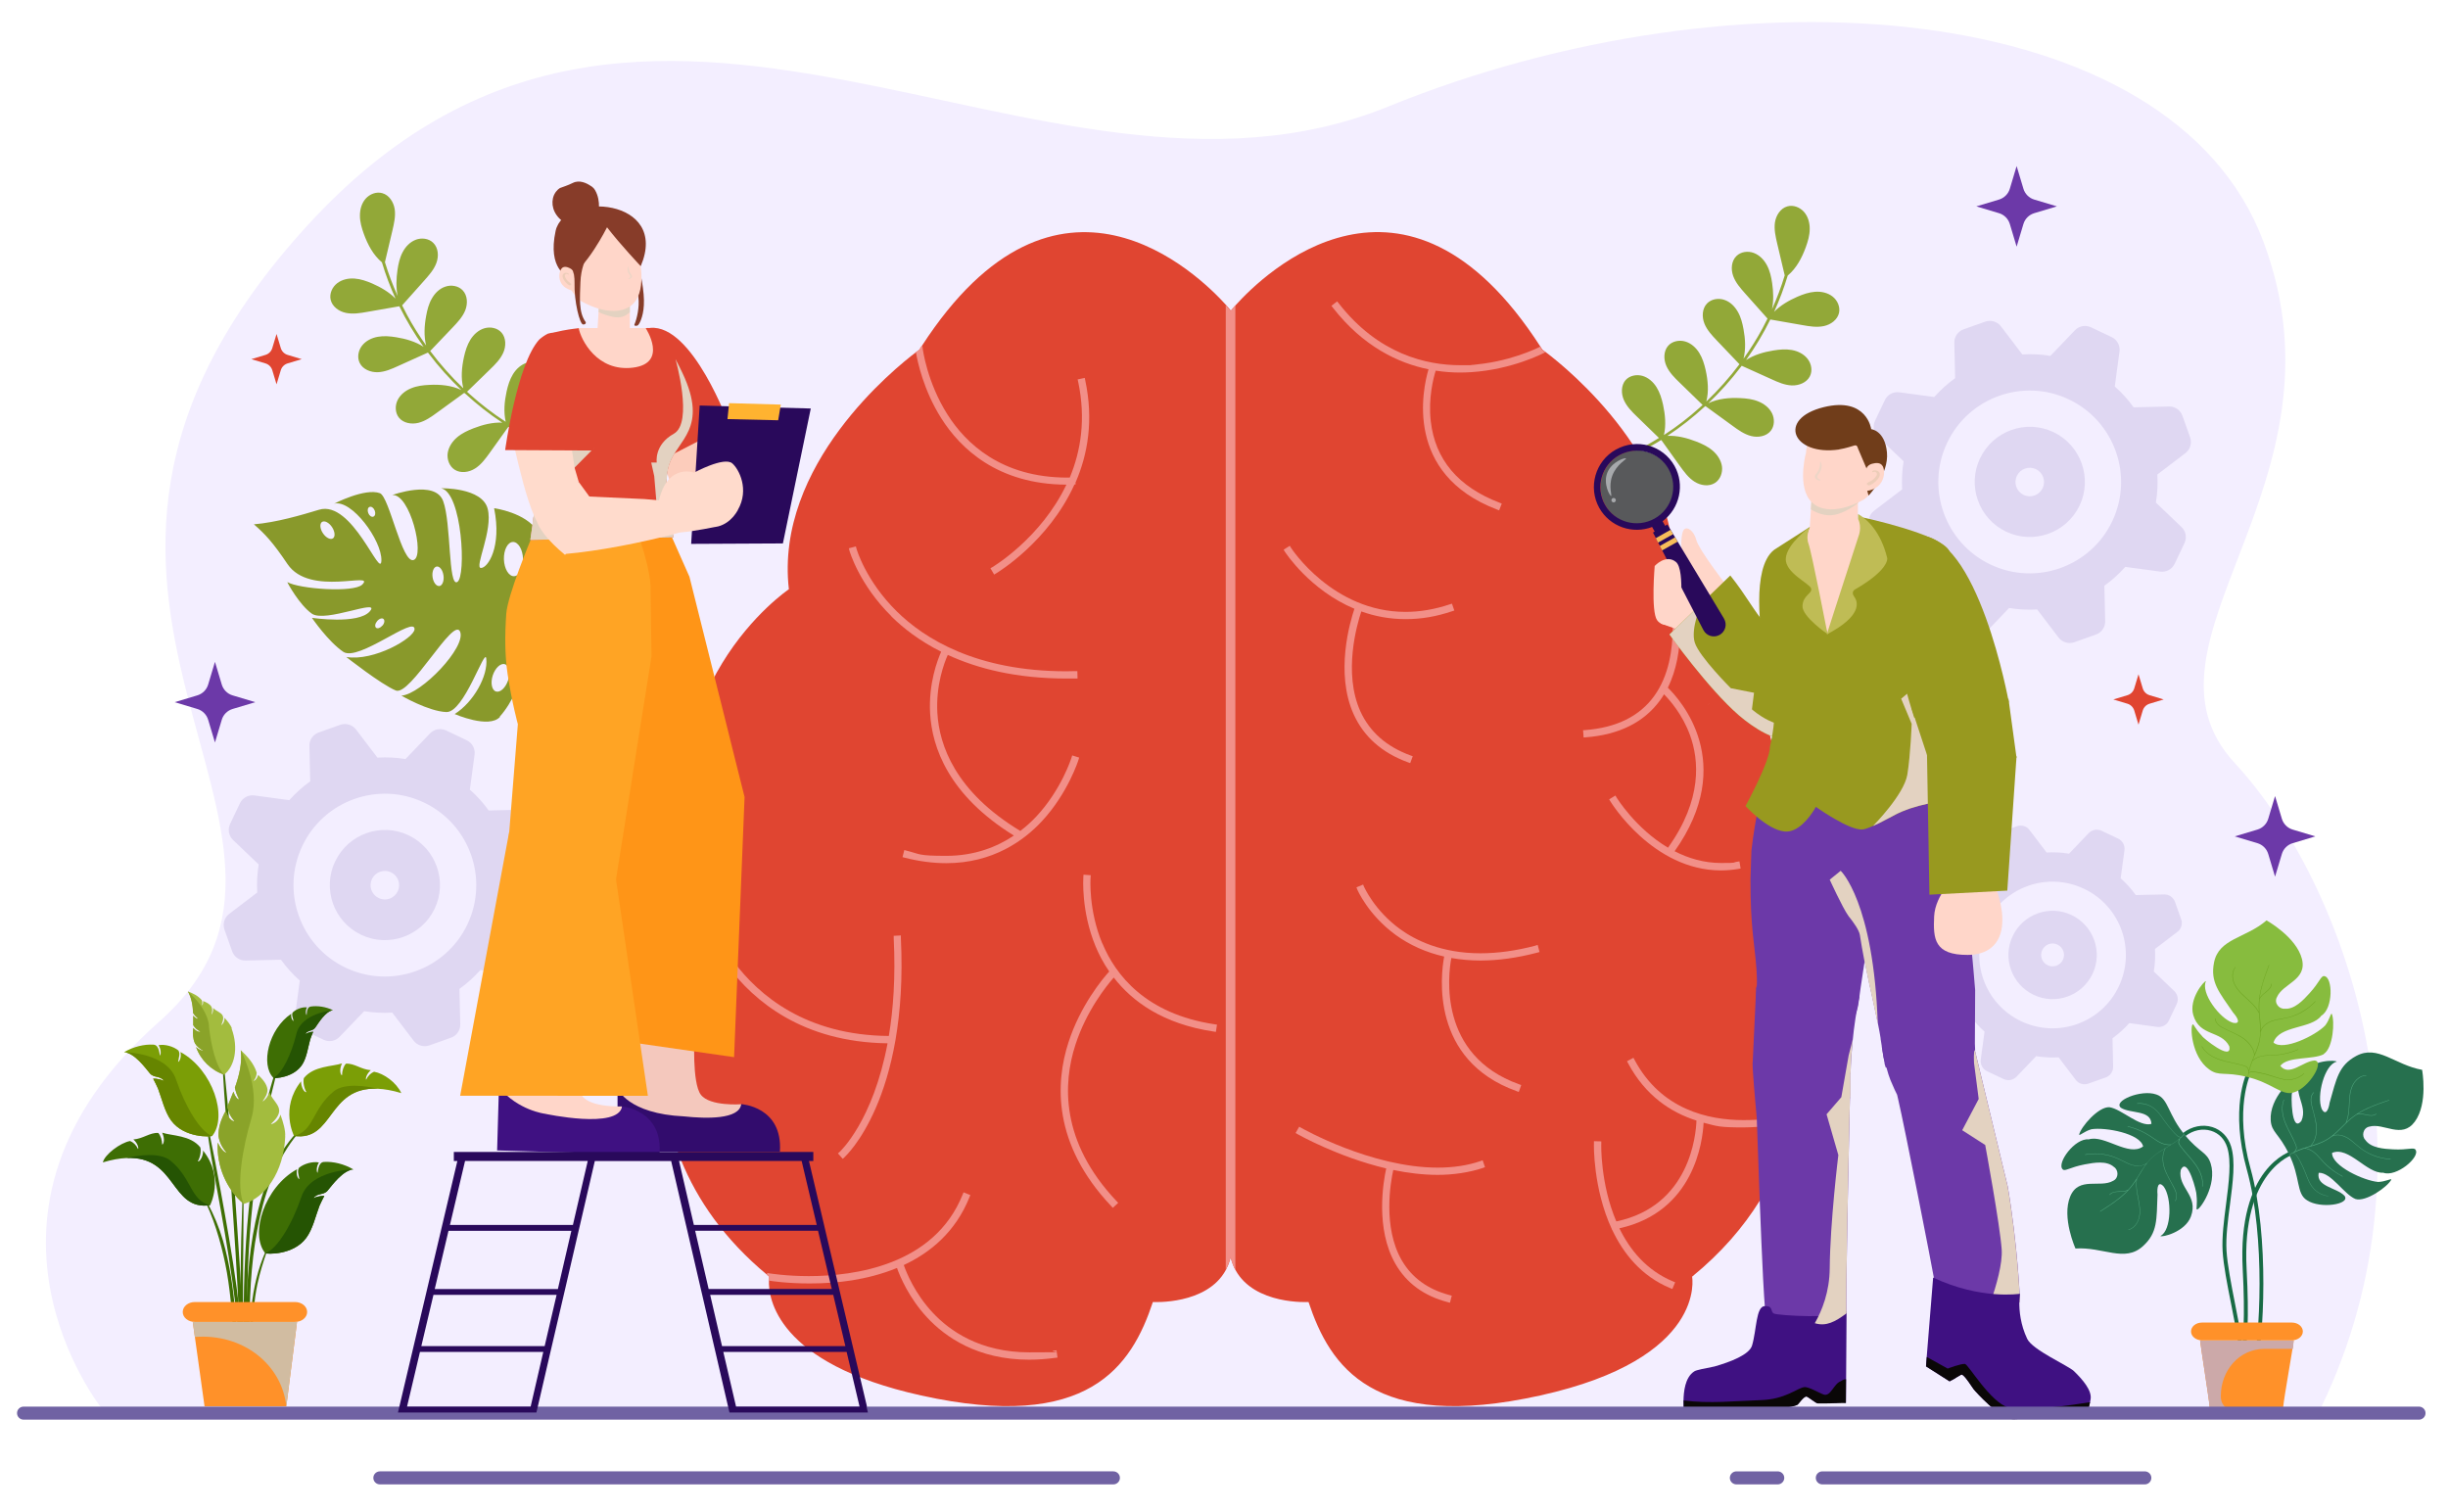<svg xmlns="http://www.w3.org/2000/svg" viewBox="0 0 2703.5 1669.2"><defs><style>      .cls-1 {        fill: #26704e;      }      .cls-1, .cls-2, .cls-3, .cls-4, .cls-5, .cls-6, .cls-7, .cls-8, .cls-9, .cls-10, .cls-11, .cls-12, .cls-13, .cls-14, .cls-15, .cls-16, .cls-17, .cls-18, .cls-19, .cls-20, .cls-21, .cls-22, .cls-23, .cls-24, .cls-25, .cls-26, .cls-27, .cls-28, .cls-29, .cls-30, .cls-31, .cls-32, .cls-33, .cls-34, .cls-35, .cls-36, .cls-37, .cls-38, .cls-39, .cls-40, .cls-41, .cls-42, .cls-43, .cls-44 {        stroke-width: 0px;      }      .cls-2 {        fill: #320c6d;      }      .cls-3 {        fill: #89992b;      }      .cls-4 {        fill: #7062a3;      }      .cls-5 {        fill: #dfd7f2;      }      .cls-6 {        fill: #cca9a9;      }      .cls-6, .cls-14, .cls-37, .cls-39, .cls-45 {        mix-blend-mode: multiply;      }      .cls-7 {        fill: #8aa329;      }      .cls-8 {        fill: #6ca31f;      }      .cls-9 {        fill: #ffb330;      }      .cls-10 {        fill: #0a0707;      }      .cls-11 {        fill: #7b9e06;      }      .cls-12 {        fill: #f3eeff;      }      .cls-13 {        fill: #ffdbcc;      }      .cls-14, .cls-29 {        fill: #e3d2c1;      }      .cls-15 {        fill: #ff9517;      }      .cls-46 {        isolation: isolate;      }      .cls-16 {        fill: #58595b;      }      .cls-16, .cls-42 {        mix-blend-mode: screen;      }      .cls-17 {        fill: #255403;      }      .cls-18 {        fill: #a3bc3e;      }      .cls-19 {        fill: #ffa424;      }      .cls-20 {        fill: #29095b;      }      .cls-21 {        fill: #ffd6c9;      }      .cls-22 {        fill: #f28f88;      }      .cls-23 {        fill: #3e6e04;      }      .cls-24 {        fill: #fcccbb;      }      .cls-25 {        fill: #f4c8bd;      }      .cls-26 {        fill: #ff9129;      }      .cls-27 {        fill: #52a880;      }      .cls-28 {        fill: #bfbc55;      }      .cls-30 {        fill: #873c29;      }      .cls-31 {        fill: #186b45;      }      .cls-32 {        fill: #d1bca1;      }      .cls-33 {        fill: #e04531;      }      .cls-34 {        fill: #87bc3e;      }      .cls-35 {        fill: #6c39a8;      }      .cls-36 {        fill: #703d1a;      }      .cls-37 {        fill: #edd6c7;      }      .cls-38 {        fill: #92a838;      }      .cls-39 {        fill: #edcdb9;      }      .cls-40 {        fill: #f7bd5a;      }      .cls-41 {        fill: #668500;      }      .cls-42 {        fill: #a7a9ac;      }      .cls-43 {        fill: #3f1182;      }      .cls-44 {        fill: #98991f;      }    </style></defs><g class="cls-46"><g id="Layer_1" data-name="Layer 1"><g><path class="cls-12" d="M113.6,1557s-176.5-217.6,61.9-428.5c238.3-210.9-211.8-468.1,163.7-879.2,375.5-411.2,807,25.8,1194.1-131.7,387.2-157.5,865.2-120.4,966.3,149.1,101.1,269.5-154.6,443.1-31.6,575.9,122.9,132.9,234.1,440.5,89,724.4l-2443.4-10Z"></path><g><path class="cls-5" d="M2186.7,506.1c-14.4,30.3-1.5,66.6,28.8,81,30.3,14.4,66.6,1.5,81.1-28.8,14.4-30.3,1.5-66.6-28.8-81.1-30.3-14.4-66.6-1.5-81,28.8ZM2227.4,525.5c3.7-7.8,13.1-11.2,21-7.4,7.9,3.7,11.2,13.1,7.4,21s-13.1,11.2-21,7.4c-7.8-3.7-11.2-13.1-7.4-21Z"></path><path class="cls-5" d="M2081.6,441.8l-10.9,22.9c-2.8,6-1.5,13.1,3.3,17.7l28.3,27c-1.7,10.4-2.2,20.7-1.6,31l-31,23.6c-5.3,4-7.4,11.1-5.2,17.4l8.5,23.9c2.2,6.2,8.2,10.4,14.8,10.2l39.1-.9s0,0,0,0c6,8.3,12.9,16.1,20.8,23,0,0,0,0,0,0l-5.2,38.6c-.9,6.6,2.6,13.1,8.6,15.9l22.9,10.9c6,2.8,13.1,1.5,17.7-3.3l27.1-28.3h0c10.3,1.7,20.7,2.2,31,1.6l23.6,31c4,5.3,11.1,7.4,17.4,5.2l23.9-8.5c6.2-2.2,10.4-8.2,10.2-14.8l-.9-39.1c8.4-6,16.1-13,23.1-20.8,0,0,0,0,0,0l38.6,5.2c6.6.9,13.1-2.6,15.9-8.6l10.9-22.9c2.8-6,1.5-13.1-3.3-17.7l-28.3-27c1.7-10.4,2.2-20.8,1.6-31l31-23.6c5.3-4,7.4-11.1,5.2-17.4l-8.5-23.9c-2.2-6.2-8.2-10.4-14.8-10.2l-39.1.9s0,0,0,0c-6-8.4-12.9-16.1-20.8-23,0,0,0,0,0,0l5.2-38.6c.9-6.6-2.6-13.1-8.6-15.9l-22.9-10.9c-6-2.8-13.1-1.5-17.7,3.3l-27.1,28.3h0c-10.3-1.7-20.7-2.2-31-1.6h0s-23.6-31-23.6-31c-4-5.3-11.1-7.4-17.4-5.2l-23.9,8.5c-6.2,2.2-10.4,8.2-10.2,14.8l.9,39.1c-8.4,6-16.1,13-23.1,20.8,0,0,0,0,0,0l-38.6-5.2c-6.6-.9-13.1,2.6-15.9,8.6ZM2150.4,488.9c23.9-50.3,84.2-71.8,134.5-47.8s71.7,84.2,47.8,134.5c-23.9,50.3-84.2,71.7-134.5,47.8-50.3-23.9-71.7-84.2-47.8-134.5Z"></path></g><g><path class="cls-5" d="M370.1,951.3c-14.4,30.3-1.5,66.6,28.8,81,30.3,14.4,66.6,1.5,81.1-28.8,14.4-30.3,1.5-66.6-28.8-81.1-30.3-14.4-66.6-1.5-81,28.8ZM410.8,970.7c3.7-7.8,13.1-11.2,21-7.4,7.9,3.7,11.2,13.1,7.4,21s-13.1,11.2-21,7.4c-7.8-3.7-11.2-13.1-7.4-21Z"></path><path class="cls-5" d="M265,887l-10.9,22.9c-2.8,6-1.5,13.1,3.3,17.7l28.3,27c-1.7,10.4-2.2,20.7-1.6,31l-31,23.6c-5.3,4-7.4,11.1-5.2,17.4l8.5,23.9c2.2,6.2,8.2,10.4,14.8,10.2l39.1-.9s0,0,0,0c6,8.3,12.9,16.1,20.8,23,0,0,0,0,0,0l-5.2,38.6c-.9,6.6,2.6,13.1,8.6,15.9l22.9,10.9c6,2.8,13.1,1.5,17.7-3.3l27.1-28.3h0c10.3,1.7,20.7,2.2,31,1.6l23.6,31c4,5.3,11.1,7.4,17.4,5.2l23.9-8.5c6.2-2.2,10.4-8.2,10.2-14.8l-.9-39.1c8.4-6,16.1-13,23.1-20.8,0,0,0,0,0,0l38.6,5.2c6.6.9,13.1-2.6,15.9-8.6l10.9-22.9c2.8-6,1.5-13.1-3.3-17.7l-28.3-27c1.7-10.4,2.2-20.8,1.6-31l31-23.6c5.3-4,7.4-11.1,5.2-17.4l-8.5-23.9c-2.2-6.2-8.2-10.4-14.8-10.2l-39.1.9s0,0,0,0c-6-8.4-12.9-16.1-20.8-23,0,0,0,0,0,0l5.2-38.6c.9-6.6-2.6-13.1-8.6-15.9l-22.9-10.9c-6-2.8-13.1-1.5-17.7,3.3l-27.1,28.3h0c-10.3-1.7-20.7-2.2-31-1.6h0s-23.6-31-23.6-31c-4-5.3-11.1-7.4-17.4-5.2l-23.9,8.5c-6.2,2.2-10.4,8.2-10.2,14.8l.9,39.1c-8.4,6-16.1,13-23.1,20.8,0,0,0,0,0,0l-38.6-5.2c-6.6-.9-13.1,2.6-15.9,8.6ZM333.9,934.1c23.9-50.3,84.2-71.8,134.5-47.8s71.7,84.2,47.8,134.5c-23.9,50.3-84.2,71.7-134.5,47.8-50.3-23.9-71.7-84.2-47.8-134.5Z"></path></g><g><path class="cls-5" d="M2222.8,1033.6c-11.6,24.3-1.2,53.4,23.1,65,24.3,11.6,53.4,1.2,65-23.1,11.6-24.3,1.2-53.4-23.1-65-24.3-11.6-53.4-1.2-65,23.1ZM2255.4,1049.1c3-6.3,10.5-9,16.8-6,6.3,3,9,10.5,6,16.8-3,6.3-10.5,9-16.8,6-6.3-3-9-10.5-6-16.8Z"></path><path class="cls-5" d="M2138.5,982l-8.7,18.4c-2.3,4.8-1.2,10.5,2.6,14.2l22.7,21.7c-1.4,8.3-1.8,16.6-1.3,24.9l-24.8,18.9c-4.3,3.2-5.9,8.9-4.1,13.9l6.8,19.2c1.8,5,6.6,8.3,11.9,8.2l31.4-.7s0,0,0,0c4.8,6.7,10.4,12.9,16.7,18.5,0,0,0,0,0,0l-4.2,30.9c-.7,5.3,2.1,10.5,6.9,12.8l18.4,8.7c4.8,2.3,10.5,1.2,14.2-2.6l21.7-22.7h0c8.3,1.4,16.6,1.8,24.8,1.3l18.9,24.9c3.2,4.3,8.9,5.9,13.9,4.1l19.2-6.8c5-1.8,8.3-6.6,8.2-11.9l-.7-31.4c6.7-4.8,12.9-10.4,18.5-16.7,0,0,0,0,0,0l30.9,4.2c5.3.7,10.5-2.1,12.8-6.9l8.7-18.4c2.3-4.8,1.2-10.5-2.6-14.2l-22.7-21.7c1.4-8.3,1.8-16.6,1.3-24.9l24.8-18.9c4.3-3.2,5.9-8.9,4.1-13.9l-6.8-19.2c-1.8-5-6.6-8.3-11.9-8.2l-31.4.7s0,0,0,0c-4.8-6.7-10.4-12.9-16.7-18.5,0,0,0,0,0,0l4.2-31c.7-5.3-2.1-10.5-6.9-12.8l-18.4-8.7c-4.8-2.3-10.5-1.2-14.2,2.6l-21.7,22.7h0c-8.3-1.4-16.6-1.8-24.8-1.3h0s-18.9-24.9-18.9-24.9c-3.2-4.3-8.9-5.9-13.9-4.1l-19.2,6.8c-5,1.8-8.3,6.6-8.2,11.9l.7,31.4c-6.7,4.8-12.9,10.4-18.5,16.7,0,0,0,0,0,0l-30.9-4.2c-5.3-.7-10.5,2.1-12.8,6.9ZM2193.7,1019.8c19.2-40.4,67.5-57.6,107.9-38.3,40.4,19.2,57.5,67.5,38.3,107.9-19.2,40.4-67.5,57.5-107.9,38.3-40.4-19.2-57.5-67.5-38.3-107.9Z"></path></g><path class="cls-3" d="M551.9,791.4c28.4-31.9,39-93.2,19.9-109.7,26-17.3,40.6-64.7,21.8-95.1-12.8-20.7-47.9-25.4-47.9-25.4,8.7,43-7.1,66.2-14.6,66-7.6-.2,13.6-41.5,7.5-65.3-6.1-23.8-51.4-22.7-51.4-22.7,23.3,4.7,27.9,97.8,17.8,103.5-10.1,5.7-6.6-65.4-15.6-89.4-8.9-24-56.3-6.6-56.3-6.6,19.6-2.1,36.6,67.3,23.7,71.7-12.9,4.4-26.8-70.1-37.3-73.8-16.5-6-50.5,11.6-50.5,11.6,19.4-5,52.8,40.5,52.2,62.7-.6,22.5-32-67.3-68.9-56-19.5,5.9-46.9,14-71.9,16.1,12.3,10.7,20.9,19.8,37.1,43.9,24.8,36.6,97.7,7.5,82.6,22.6-9.3,9.3-69.7,4.9-82.8-2.7.3,1.2,13.3,25,27,34.8,14.8,10.6,76.8-17.4,64.2-2.6-12.6,14.9-64,7.3-64,7.3,0,0,17.9,26.2,34.6,37.5,16.7,11.3,79.3-40.7,78.7-24.9-.3,9.5-44.5,35.7-75.4,30.6,0,0,38.6,30.4,54.7,37,16,6.6,63.8-82.2,71-65,7.1,17-42.8,69.1-64.8,70.7,0,0,29.9,17.4,49.6,18.1,19.7.8,42.6-71.9,44.1-59.2,2.3,19.2-14.2,48.5-34.9,61.4,0,0,38,16.6,50.1,3.1ZM356.6,588.8c-3.3-5-3.7-10.6-1-12.4,2.8-1.9,7.8.7,11.1,5.7,3.3,5,3.7,10.6,1,12.4-2.8,1.9-7.8-.7-11.1-5.7ZM406.7,566.6c-1.2-3-.6-6,1.4-6.8,2-.8,4.5.9,5.7,3.9,1.2,3,.6,6-1.4,6.8-2,.8-4.5-.9-5.7-3.9ZM567.7,636.3c-5.8.2-10.8-8.1-11.2-18.6-.3-10.4,4.1-19,9.9-19.2,5.8-.2,10.9,8.1,11.2,18.6.3,10.4-4.1,19-9.9,19.2ZM485.2,647.1c-3.3.5-6.7-4-7.5-9.9-.8-6,1.3-11.1,4.6-11.6,3.4-.4,6.7,4,7.5,10,.8,6-1.3,11.1-4.6,11.6ZM422.3,690.8c-2.3,2.7-5.4,3.8-7,2.4-1.6-1.4-1.1-4.6,1.2-7.3,2.2-2.7,5.4-3.8,7-2.4,1.6,1.4,1.2,4.7-1.1,7.3ZM547.7,763.6c-4.6-1.5-6.2-9.5-3.5-17.8,2.8-8.3,8.7-13.8,13.4-12.3,4.6,1.5,6.2,9.5,3.5,17.8-2.8,8.3-8.7,13.8-13.4,12.3Z"></path><path class="cls-38" d="M600.9,405.2c-4.5-5.1-12.2-6.6-18.8-4.7-6.5,1.9-11.9,6.8-15.5,12.6-3.6,5.8-5.6,12.4-7.1,19.1-2.4,11-3.5,22.7-1,33.6-13.9-9-27.1-19.1-39.4-30.2-1.1-1-2.2-2-3.3-3,8.5-8.2,16.9-16.4,25.4-24.7,5.7-5.5,11.4-11.2,14.6-18.4,3.2-7.2,3.2-16.4-2-22.3-4.5-5.1-12.2-6.6-18.8-4.7-6.5,1.9-11.9,6.8-15.5,12.6s-5.6,12.4-7.1,19.1c-2.5,11.4-3.6,23.4-.7,34.6-13.3-12.7-25.6-26.5-36.6-41.2,8.3-8.7,16.5-17.3,24.8-26,5.4-5.7,11-11.6,13.9-18.9,2.9-7.3,2.6-16.5-2.9-22.2-4.7-4.9-12.5-6.2-19-4-6.5,2.1-11.6,7.2-15,13.2-3.4,5.9-5.1,12.6-6.3,19.3-2,10.7-2.6,22,0,32.5-7.7-10.8-14.8-22.1-21.1-33.8-1.9-3.5-3.7-7-5.4-10.5,8.2-9.2,16.4-18.4,24.6-27.6,5.2-5.9,10.6-11.9,13.3-19.4,2.7-7.4,2.1-16.6-3.6-22.1-4.9-4.8-12.7-5.8-19.1-3.4-6.4,2.4-11.4,7.6-14.6,13.7-3.2,6-4.7,12.8-5.7,19.5-1.4,9.6-1.8,19.7.2,29.1-5.5-12.2-10.2-24.7-14.1-37.5,2.8-11.7,5.5-23.4,8.3-35.1,1.8-7.7,3.6-15.6,2.5-23.4-1.2-7.8-6.1-15.6-13.7-17.7-6.6-1.9-13.9,1-18.4,6.1-4.5,5.1-6.4,12.1-6.3,19,0,6.8,2,13.5,4.3,19.9,4.3,11.8,10.4,23.4,20,31.4,0,0,0,0,0,.1,4.1,13.6,9.1,27,15,39.9-7.1-7.2-16.3-12.5-25.6-16.6-6.3-2.7-12.8-5-19.6-5.5-6.8-.5-13.9,1-19.3,5.2-5.4,4.2-8.6,11.3-7.2,18,1.7,7.7,9.1,13.1,16.9,14.7,7.7,1.6,15.7.3,23.5-1.1,11.8-2.1,23.6-4.1,35.5-6.2,7.7,15.6,16.7,30.6,26.8,44.8-8.9-5.8-19.7-8.9-30.3-10.6-6.7-1.1-13.6-1.7-20.3-.5-6.7,1.2-13.2,4.4-17.4,9.8-4.2,5.4-5.6,13.1-2.5,19.2,3.5,7,12.1,10.4,20,10.1,7.9-.3,15.3-3.6,22.5-6.9,10.9-4.9,21.9-9.9,32.8-14.8.3.4.6.9,1,1.3,10.8,14.3,22.9,27.7,35.9,40.1-10.8-5.2-23.3-6.3-35.3-5.7-6.8.3-13.7,1.1-20,3.7-6.3,2.5-12.1,7-15.1,13.1-3,6.1-2.8,14,1.4,19.3,4.9,6.2,14,7.7,21.6,5.8,7.6-1.9,14.2-6.6,20.6-11.3,10-7.3,20-14.5,30-21.8.2.2.4.3.6.5v.3c0,0,0-.1.2-.2,12.8,11.8,26.6,22.7,41.2,32.3-10.7-.5-21.6,2.3-31.7,6.2-6.5,2.5-12.9,5.5-18.2,10-5.3,4.5-9.4,10.7-10.4,17.5-.9,6.9,1.8,14.4,7.6,18.2,6.7,4.4,16,3,22.7-1.3,6.8-4.3,11.6-11,16.3-17.5,6.6-9.3,13.3-18.5,19.9-27.8.2-.2.5-.5.7-.7,16.3,10.2,33.6,18.9,51.5,25.9,1.9.7,3.4-2.1,1.5-2.8-17.6-6.9-34.6-15.4-50.6-25.4,8-7.8,16.1-15.6,24.1-23.4,5.7-5.5,11.4-11.2,14.6-18.4,3.2-7.2,3.2-16.4-2-22.3Z"></path><path class="cls-38" d="M1795.2,419.8c4.5-5.1,12.2-6.6,18.8-4.7,6.5,1.9,11.9,6.8,15.5,12.6,3.6,5.8,5.6,12.4,7.1,19.1,2.4,11,3.5,22.7,1,33.6,13.9-9,27.1-19.1,39.4-30.2,1.1-1,2.2-2,3.3-3-8.5-8.2-16.9-16.4-25.4-24.7-5.7-5.5-11.4-11.2-14.6-18.4-3.2-7.2-3.2-16.4,2-22.3,4.5-5.1,12.2-6.6,18.8-4.7,6.5,1.9,11.9,6.8,15.5,12.6s5.6,12.4,7.1,19.1c2.5,11.4,3.6,23.4.7,34.6,13.3-12.7,25.6-26.5,36.6-41.2-8.3-8.7-16.5-17.3-24.8-26-5.4-5.7-11-11.6-13.9-18.9-2.9-7.3-2.6-16.5,2.9-22.2,4.7-4.9,12.5-6.2,19-4,6.5,2.1,11.6,7.2,15,13.2,3.4,5.9,5.1,12.6,6.3,19.3,2,10.7,2.6,22,0,32.5,7.7-10.8,14.8-22.1,21.1-33.8,1.9-3.5,3.7-7,5.4-10.5-8.2-9.2-16.4-18.4-24.6-27.6-5.2-5.9-10.6-11.9-13.3-19.4-2.7-7.4-2.1-16.6,3.6-22.1,4.9-4.8,12.7-5.8,19.1-3.4,6.4,2.4,11.4,7.6,14.6,13.7,3.2,6,4.7,12.8,5.7,19.5,1.4,9.6,1.8,19.7-.2,29.1,5.5-12.2,10.2-24.7,14.1-37.5-2.8-11.7-5.5-23.4-8.3-35.1-1.8-7.7-3.6-15.6-2.5-23.4,1.2-7.8,6.1-15.6,13.7-17.7,6.6-1.9,13.9,1,18.4,6.1,4.5,5.1,6.4,12.1,6.3,19,0,6.8-2,13.5-4.3,19.9-4.3,11.8-10.4,23.4-20,31.4,0,0,0,0,0,.1-4.1,13.6-9.1,27-15,39.9,7.1-7.2,16.3-12.5,25.6-16.6,6.3-2.7,12.8-5,19.6-5.5,6.8-.5,13.9,1,19.3,5.2,5.4,4.2,8.6,11.3,7.2,18-1.7,7.7-9.1,13.1-16.9,14.7-7.7,1.6-15.7.3-23.5-1.1-11.8-2.1-23.6-4.1-35.5-6.2-7.7,15.6-16.7,30.6-26.8,44.8,8.9-5.8,19.7-8.9,30.3-10.6,6.7-1.1,13.6-1.7,20.3-.5,6.7,1.2,13.2,4.4,17.4,9.8,4.2,5.4,5.6,13.1,2.5,19.2-3.5,7-12.1,10.4-20,10.1-7.9-.3-15.3-3.6-22.5-6.9-10.9-4.9-21.9-9.9-32.8-14.8-.3.4-.6.9-1,1.3-10.8,14.3-22.9,27.7-35.9,40.1,10.8-5.2,23.3-6.3,35.3-5.7,6.8.3,13.7,1.1,20,3.7,6.3,2.5,12.1,7,15.1,13.1,3,6.1,2.8,14-1.4,19.3-4.9,6.2-14,7.7-21.6,5.8-7.6-1.9-14.2-6.6-20.6-11.3-10-7.3-20-14.5-30-21.8-.2.2-.4.3-.6.5v.3c0,0,0-.1-.2-.2-12.8,11.8-26.6,22.7-41.2,32.3,10.7-.5,21.6,2.3,31.7,6.2,6.5,2.5,12.9,5.5,18.2,10s9.4,10.7,10.4,17.5c.9,6.9-1.8,14.4-7.6,18.2-6.7,4.4-16,3-22.7-1.3-6.8-4.3-11.6-11-16.3-17.5-6.6-9.3-13.3-18.5-19.9-27.8-.2-.2-.5-.5-.7-.7-16.3,10.2-33.6,18.9-51.5,25.9-1.9.7-3.4-2.1-1.5-2.8,17.6-6.9,34.6-15.4,50.6-25.4-8-7.8-16.1-15.6-24.1-23.4-5.7-5.5-11.4-11.2-14.6-18.4-3.2-7.2-3.2-16.4,2-22.3Z"></path><g><path class="cls-33" d="M1982.2,1228.9c-.6,3-1.3,6-2,9-14.3,58.7-47,119.2-111.5,171.9,0,0,17.2,90.3-167.7,131.2-184.9,40.9-232.3-32.2-255.9-103.2,0,0-59.6,3.5-80.7-35.4-1.9-3.5-3.4-7.2-4.6-11.4-.3-.9-.5-1.8-.7-2.7-.2.9-.5,1.8-.7,2.7-1.2,4.2-2.8,7.9-4.6,11.4-21,38.9-80.6,35.4-80.6,35.4-23.6,71-71,144.1-255.9,103.2-160.8-35.5-168.8-108.5-168.1-126.9,0-2.8.4-4.3.4-4.3-.8-.6-1.6-1.3-2.3-1.9-189.6-157.3-98.9-383-81.9-420.6,1.6-3.5,2.5-5.4,2.5-5.4-.3-1.2-.6-2.4-.9-3.6-57.5-219.1,104.2-327.6,104.2-327.6-15.7-137.5,117.5-244.5,140.7-262,2.2-1.7,3.4-2.5,3.4-2.5.9-1.4,1.9-2.9,2.8-4.3,149.7-231.1,305.4-78.9,336-45,.6.7,1.2,1.4,1.7,2,.6.6,1,1.1,1.4,1.6,1.4,1.7,2.2,2.7,2.2,2.7,0,0,.8-1,2.2-2.7.4-.5.9-1,1.4-1.6.5-.6,1.1-1.3,1.7-2,30.6-34,186.7-186.6,336.5,45.9.8,1.1,1.5,2.3,2.2,3.4,0,0,1.3.9,3.6,2.6,23.5,17.7,154.4,123.2,140.8,259,0,.9-.2,1.9-.3,2.8,0,0,1.7,1.2,4.8,3.5,26.6,20.4,152.4,129.1,98.4,327.6,0,0,59.3,117.6,31.8,247Z"></path><path class="cls-22" d="M1364.3,336.9v1065.5c-1.9-3.5-3.4-7.2-4.6-11.4-.3-.9-.5-1.8-.7-2.7-.2.9-.5,1.8-.7,2.7-1.2,4.2-2.8,7.9-4.6,11.4V336.9c.6.7,1.2,1.4,1.7,2,.5.6,1,1.2,1.4,1.6,1.4,1.7,2.2,2.7,2.2,2.7,0,0,.8-1,2.2-2.7.4-.5.9-1,1.4-1.6.5-.6,1.1-1.3,1.7-2Z"></path><path class="cls-22" d="M1585.6,409.2c-2.5,7.9-8.4,30.4-5.5,56,4.8,42.2,30.3,72.5,75.9,89.9l2.5,1-2.9,7.5-2.5-1c-102.8-39.3-81.8-133.3-75.5-154.8-33.5-6.8-72.1-25.1-105.6-68l-1.6-2.1,6.3-4.9,1.7,2.1c44,56.5,97.3,68.4,134.3,68.4s7.5-.1,11.2-.3c41.6-2.6,73.6-18.4,76.9-20.1.8,1.1,1.5,2.3,2.2,3.4,0,0,1.3.9,3.6,2.6l-1.7.9c-.3.2-34.7,18.3-80.4,21.2-4,.2-7.9.4-11.9.4-8.3,0-17.5-.6-27.1-2.1Z"></path><path class="cls-22" d="M1187.8,532.3v2.7c0,0-1.2,0-1.2,0-28.7,63.6-85.6,97.6-86.4,98.1l-2.3,1.4-4.1-7,2.3-1.3c.8-.5,53.5-32,81.6-91-76-.3-117.1-40-138.2-73.3-19.6-31-26.3-62.8-28-73,2.2-1.7,3.4-2.5,3.4-2.5.9-1.4,1.9-2.9,2.8-4.3h1c0-.1.3,2.6.3,2.6,0,.4,4.7,37.4,27.4,73.1,20.1,31.7,59.4,69.6,132.3,69.6s1.8,0,2.7,0c12.2-29.2,18-64.6,9.3-105.8l-.6-2.6,7.9-1.7.5,2.6c9.4,44.1,2.8,81.8-10.6,112.7Z"></path><path class="cls-22" d="M984.4,680.7c13.2,13,31.1,27,55,39-4.1,9.2-14.1,35.3-12.2,68.1,2.1,37,20,90.1,92.5,134.9-18.5,12.4-43.2,22.4-74.7,22.4s-28.6-1.9-43.7-5.7l-2.6-.7-2,7.8,2.6.7c15.8,4,31.1,6,45.7,6,51.6,0,85.9-25.1,105.5-46.2,28.9-31,40.4-67.4,40.5-67.8l.8-2.6-7.7-2.4-.8,2.6c-.1.3-11,35-38.7,64.7-4.9,5.3-10.9,10.8-17.8,16.1-71.9-43.4-89.5-94.7-91.6-130.1-1.8-30.9,7.6-55.7,11.5-64.3,32.7,15.1,75.5,26.1,131.1,26.1s6.3,0,9.5-.1h2.7c0,0-.2-8.1-.2-8.1h-2.7c-3.2.1-6.3.2-9.3.2-99.5,0-156.9-36-187.5-66.2-34.3-33.8-44.3-68.7-44.4-69.1l-.7-2.6-7.8,2.1.7,2.6c.1.4,10.6,37.2,46.4,72.5Z"></path><path class="cls-22" d="M932.7,1277.9l-2,1.8-5.3-6,2-1.8c.5-.5,36.7-33.9,52.8-119.8-93.9-1.2-147.7-46.8-176.3-85.2-24.6-33-35.4-66.5-38.8-79.6,1.6-3.5,2.5-5.4,2.5-5.4-.3-1.2-.6-2.4-.9-3.6l4.3-.9.5,2.6c0,.4,8.7,41.7,38.9,82.1,27.7,37.1,79.8,81.2,171.2,81.9,5-29.8,7.5-65.5,5.4-107.9v-2.7c-.1,0,7.9-.4,7.9-.4v2.7c8.7,177.9-61.5,241.5-62.2,242.1Z"></path><path class="cls-22" d="M1217.4,1042c-15.4-37-13.1-71.4-13-72.8l.2-2.7-8-.6-.2,2.7c0,.4-2.7,37.3,13.5,76.4,3.7,8.9,8.6,18.4,15.1,27.8-7.5,8.3-31.9,37.6-45,78.2-14.4,44.5-17.9,112.1,47.2,180.9l1.8,1.9,5.9-5.5-1.8-1.9c-62.4-65.9-59.2-130.3-45.4-172.8,12.1-37.3,34.1-64.8,42.3-74.1,20.5,26.5,54.3,51.2,110.1,59.6l2.7.4,1.2-8-2.7-.4c-76.4-11.5-109.5-54.8-123.8-89.2Z"></path><path class="cls-22" d="M1167.8,1499.2l-2.7.3c-9.7,1.3-19.4,2-28.5,2-57.3,0-92.9-25.3-112.7-46.6-20.1-21.6-29.9-45.2-33.3-54.7-17,7-34.3,11.2-49.9,13.7-14.7,2.3-30.3,3.4-46.5,3.4-25,0-42.9-2.7-45.4-3.2,0-2.8.4-4.3.4-4.3-.8-.6-1.6-1.3-2.3-1.9l.4-2.2,2.7.5c.2,0,17.9,3,43.2,3,49.9,0,138.4-11.7,169.9-90l1-2.5,7.5,3-1,2.5c-15.3,38.1-43,61-72.5,74.8,2.9,8.2,12.1,31.3,31.9,52.5,18.7,20.1,52.3,43.9,106.7,43.9s18.1-.6,27.4-1.9l2.7-.3,1.1,8Z"></path><path class="cls-22" d="M1495.8,672.2c-4.9,14.5-21.5,71-.8,116.7,11.2,24.7,31.3,42.5,59.9,52.9l2.5.9,2.8-7.6-2.5-.9c-26.4-9.6-45-26-55.3-48.6-19.3-42.7-3.7-96.4,1-110.4,14.5,5.2,30.8,8.5,48.8,8.5s34.1-2.9,51.4-8.7l2.5-.8-2.6-7.6-2.5.8c-16.5,5.5-32.9,8.3-48.8,8.3-80.4,0-126-70-126.4-70.7l-1.4-2.3-6.8,4.3,1.4,2.3c.4.6,27.4,42.3,76.9,63Z"></path><path class="cls-22" d="M1852,654.3c2.8,15.1,9.8,65.1-10.1,105.1,13.5,13.1,76.9,82.8,7.5,180.6,14.9,7.7,32.2,13,51.4,13s11.7-.5,17.6-1.4l2.6-.4,1.3,7.9-2.7.5c-6.3,1-12.7,1.6-18.9,1.6-75.6,0-121.7-75.4-122.2-76.2l-1.4-2.3,6.9-4.2,1.4,2.3c.3.5,21,34.1,56.7,55.3,38.1-53.2,34.3-97,24.2-124.5-8.3-22.7-22.2-38.4-28.6-44.9-1.4,2.3-2.8,4.6-4.5,6.8-17.6,24.1-45,37.8-81.6,40.7l-2.7.2-.6-8,2.7-.2c34.1-2.7,59.6-15.2,75.7-37.4,32.9-45.2,16.5-116.4,16.3-117.1l-.6-2.6,4.8-1.2,4.5,6.4Z"></path><path class="cls-22" d="M1695.6,1044.3c-21.3,5.6-41.7,8.4-60.7,8.4-42.9,0-71.9-14.5-88.7-26.7-28.5-20.7-39.6-46.5-39.8-46.7l-1-2.5-7.4,3.1,1,2.5c.1.3,11.9,27.8,42.3,50,15.6,11.3,33.7,19.4,53.6,23.9-3.8,20.3-15.5,114.3,79.9,148.6l2.5.9,2.7-7.6-2.5-.9c-89.4-32.1-78.2-120.6-74.7-139.4,10.3,1.8,21,2.8,32,2.8,19.7,0,40.8-2.9,62.8-8.7l2.6-.7-2-7.8-2.6.7Z"></path><path class="cls-22" d="M1982.2,1228.9c-.6,3-1.3,6-2,9-6.8,1.8-28.4,7.1-55.1,7.1s-28.5-1.3-43.7-5.2c-1,20.7-10.6,98.4-93,116.6,11.7,24,30,46.4,59.1,58.6l2.5,1-3.1,7.4-2.5-1c-31.9-13.3-51.6-38.2-64-64.4h-.2s-.1-.6-.1-.6c-20.9-45-19.9-93.7-19.8-94.5v-2.7c0,0,8.1.2,8.1.2v2.7c-.1.7-1.1,44.2,16.6,85.7,81.4-17,88-96.1,88.5-111.4-28.2-8.9-56.3-27.4-75.4-63.1l-1.3-2.4,7.1-3.8,1.3,2.4c29.3,54.9,81.5,66.4,120.1,66.4s54.6-7.3,54.8-7.4l2.2-.7Z"></path><path class="cls-22" d="M1634.9,1282.2c-14,4.8-29.9,7.2-47.1,7.2-73.5,0-150-43.5-150.7-43.9l-2.3-1.3-4,7,2.3,1.3c.6.3,44.2,25.1,97.8,37.8-3.2,14.5-12.3,66.5,10.3,105.6,12.2,21.1,31.5,35.2,57.5,42l2.6.7,2-7.8-2.6-.7c-23.8-6.3-41.5-19.2-52.6-38.3-21.2-36.6-12.4-86.3-9.4-99.8,16,3.3,32.6,5.4,49.2,5.4s34.8-2.6,49.6-7.6l2.5-.9-2.6-7.6-2.5.9Z"></path></g><g><path class="cls-35" d="M2043.3,1211.8c0,.2,0,.4-.1.5,0,.2-.1.5-.2.6,0,.3-.3,14.3-.8,35.5-.4,17.7-.8,40-1.3,63.1-.2,11.7-.5,23.6-.7,35.4-.9,48.9-1.6,94.2-.9,103.4-12.7,9.4-22.5,14.7-35.1,10.9-.2,0-.4-.1-.5-.2-.2,0-.4-.1-.6-.2-5.2-1.3-11.3.4-17.4.1-12.2-.7-27.7-.8-34.6-1.6-.5,0-1.1-4.6-1.8-12.6-.7-8.3-1.4-20.4-2.2-34.9-2.5-48.7-5.2-124.7-7-177.4h0s-3-32-4.2-50.4h0c-.3-4.7-.5-8.5-.4-10.7,0-4.2,53.7-13.3,85-18.3,13-2.1,22.1-3.4,22.1-3.4,0,.2,0,2.8,0,6.9.1,5.5.3,13.5.5,21.8,0,1.9,0,3.8.1,5.6.2,12.6.3,24.1-.2,25.8Z"></path><path class="cls-35" d="M2108.3,825.4s0,.6-.1,1.8c-1,11.3-6.5,73.7-9.8,89.8-3.8,18.7-13.5,50.9-21.2,73.9-3.7,11-6.8,19.9-8.7,24.3-.4,1-.8,2.5-1.4,4.4-.8,3.2-1.8,7.5-2.8,12.7h0c-.5,2.4-.9,5-1.5,7.8-.2,1-.4,2.1-.6,3.2-.4,2-.7,4-1,6.2l-.3,2.1c-.3,1.6-.5,3.2-.8,4.8h0c-.4,2-.7,3.9-1,5.9-.1.9-.2,1.9-.4,2.8-.3,1.5-.5,3.1-.7,4.7-.1.8-.2,1.6-.4,2.4-.3,1.6-.5,3.2-.7,4.8-.7,4.4-1.3,8.8-2,13.3-.2,1.2-.3,2.4-.5,3.6-.1.9-.2,1.8-.4,2.8-.2,1.2-.3,2.4-.5,3.7-.3,2.1-.6,4.3-.9,6.4-.2,1.1-.3,2.2-.5,3.4,0,0,0,.1,0,.2-.8,3.6-1.9,8-3.8,12.5,0,.2-.1.4-.2.6h0l-22.7-.9-69.4-2.7h-15.2c-3-6.1-1.2-23.5-1-25,0-.4,0-1.6,0-2.1,0-.5-.3-1.3-.2-1.9.1-.8.5-2.4.6-3.2.3-2.9-.1-14.1-.4-17.5-2.1-29.2-6.7-44.2-6.6-99.4l1-31.3c8.5-74.1,29.9-126.1,29.4-126.3l144.7,12.4Z"></path><g><path class="cls-43" d="M2039.3,1448.1c-9.5,8.7-75.5,4.6-80.1,2.5-4.5-2-.3-8.6-10.2-8.3-9.9.3-8.9,26.2-14.1,43.6-3.1,10.2-24.3,18.2-41.5,23.1-11,2.3-19.7,3.7-22.3,5.4-10.5,6.8-11.6,22.9-11.9,31.9-.1,5.3.2,9.4.4,9.7,1.3,2,72.9.1,84.6.6,11.6.4,37.8-2.9,41.1-5.8,1.5-1.4,6.2-8.4,9.3-8.8,1.7-.2,10.8,7.7,12.8,7.6,7.9-.3,17.2.3,23.2-.8.3,0,.5-.5.7-1.1l7.3,1.4.7-101Z"></path><path class="cls-10" d="M2038.5,1549.1l.2-26c-3-.1-5.6,2.1-5.6,2.1-7.9,2.5-11.2,17.3-19,14.8-4.7-1.5-16.9-9-21.7-8.2-8.1,1.3-20.7,13.4-47.5,14.3-28.5,1-57.3,4.1-85.5.4-.1,5.3.2,9.4.4,9.7,1.3,2,72.9.1,84.6.6,11.6.4,37.8-2.9,41.1-5.8,1.5-1.4,6.2-8.4,9.3-8.8,1.7-.2,10.8,7.7,12.8,7.6h6.5c4.1-.1,8.3,0,12-.3l12.7-.2Z"></path></g><path class="cls-35" d="M2053.6,1100.2s-8.7,36.5-9.9,85.8h-.2s-5.4-.7-5.4-.7l-102.5-11.9,3.9-82.7,113.6,9.5h.4Z"></path><path class="cls-35" d="M2230.7,1437.9c-.6.8-8.2-2.5-24.2-.2-2.5.4-5.2.4-8.1.2-24.9-1.9-60.1-24.2-62.1-23.8-3.3-19.1-32.7-168.9-40.1-200.5l-1.1-4.7c-1.1-1.8-4-8.4-7.3-16.1-1.4-3.3-3.1-8.9-4.4-13.7-1.3-4.7-2.4-8.7-2.6-9.2,0-.2-.2-.7-.5-1.4t0,0c0-.3-.1-.6-.2-1-.5-3-1.2-6.9-1.9-11.8l94.1-32.2,3.2,13.3,5.6,23.2v.2c0,0,36.2,150.1,36.2,150.1,10.8,63.5,13.9,127.1,13.4,127.9Z"></path><path class="cls-35" d="M2181.1,1159.9h0l-76.8,14.9-5.3,1-7.3,1.5-8.4,1.6h-.7c0,.1,0,.1,0,.1-.4-1.4-.8-2.7-1.2-3.8-.1-1.1-.2-2.1-.3-2.4-.2-.5-.4-2.1-.8-4.6t0,0c0-.3-.1-.6-.2-1-.5-3-1.2-6.9-1.9-11.8-.4-2.5-.8-5.3-1.3-8.2,0-.1,0-.2,0-.3h0c0-.2,0-.4,0-.4h0c-.7-4.7-1.7-9.8-2.8-15.3-5.3-26.5-14.5-63.5-19.9-98.7-.8-5.3-6.4-13.3-12.7-21.2-7-8.8-14.9-17.6-17.9-22.7-31.1-51.7-8.6-56.6-9.4-63.3,0,0,131.8-58.5,132.7-57.8,5.4,4.1,8.7,26.4,13.4,46.1,10.3,44.9,21,179.7,21,179.7l-.3,59.1.3,7.5Z"></path><path class="cls-14" d="M2073.9,1131.3c-5.3-26.5-14.5-63.5-19.9-98.7-.8-5.3-6.4-13.3-12.7-21.2-6.5-9.1-20.6-40-20.6-40l12.1-9.8s36.4,33.9,41,169.7Z"></path><path class="cls-14" d="M2043.5,1186c.2,12.6.3,24.1-.2,25.8,0,.2,0,.4-.1.5,0,.2-.1.5-.2.6,0,.3-.3,14.3-.8,35.5-.4,17.7-.8,40-1.3,63.1-.2,11.7-.5,23.6-.7,35.4-.9,48.9-1.6,94.2-.9,103.4-12.7,9.4-22.5,14.7-35.1,10.9,8-13.9,16.3-34.6,16.5-60.8.4-50.7,9.5-124.9,9.5-124.9l-13-45,16.3-18.9,4.6-26.3,3.5-19.9,4.5-17.7c-1.2,11.4-2.1,24.3-2.4,38.3h-.2Z"></path><path class="cls-14" d="M2230.7,1437.9c-.6.8-8.2-2.5-24.2-.2-2.5.4-5.2.4-8.1.2,6.3-18.3,13.3-42.7,12.2-58.2-1.9-27.3-18.2-115.3-18.2-115.3l-25.4-16.3,18.2-34.5-5.1-39.5s-.8-13.9.9-14.3l36.2,150.3c10.8,63.5,13.9,127.1,13.4,127.9Z"></path><g><path class="cls-43" d="M2127,1508.8l26.1,16.6,1.9-1.1c1.5-.5,3.8-2.1,6.1-3.5l4.5-2.6c.5-.2,1-.3,1.2-.2,3.2,1.1,11.4,14.2,12.7,15.9,2.9,3.8,28.4,31.1,40.8,33,12.4,1.9,84.4-9.8,86.1-11.6.2-.3,1-3,1.8-6.9.2-1,.4-2.2.6-3.3,1.6-9.6-8.7-21.6-18.4-31-6.5-6.2-45.7-23.3-51.6-35.6-7.5-15.7-8.9-31.2-8.7-41.1l.7-8.7c-.3,0-43.3,6.9-95.9-17.9l-7.1,87.7-.8,10.4Z"></path><path class="cls-10" d="M2127,1508.8l26.1,16.6,1.9-1.1c1.5-.5,3.8-2.1,6.1-3.5l4.5-2.6c.5-.2,1-.3,1.2-.2,3.2,1.1,11.4,14.2,12.7,15.9,2.9,3.8,28.4,31.1,40.8,33,12.4,1.9,84.4-9.8,86.1-11.6.2-.3,1-3,1.8-6.9-18,2.9-72.9,11.2-89.9,6.1-20.5-6.2-44.3-47.6-48.2-48.3-3.9-.7-19.1,5.1-19.1,5.1l-23.1-12.8-.8,10.4Z"></path></g><g><path class="cls-21" d="M1890.3,708.4s-52.8-18.6-55.8-19.7c-3-1.1,13.8-57,13.8-57l56.8,13-14.8,63.7Z"></path><path class="cls-21" d="M1904.7,643.9s-28.6-37-31.3-47.5c-2.7-10.5-10.6-15.8-14-11.2-3.3,4.6-6.5,34.1,10.8,52.4,17.3,18.3,34.5,6.2,34.5,6.2Z"></path><path class="cls-44" d="M1990.8,798.5c-4.9,5.7-11.4,10.5-18.8,15.1-9.9,6.2-35.4-9.7-51.6-23.7-34-29.4-76.7-89.3-76.7-89.3l35.4-34.3,31.8-30.8c18.2,22.8,26,39.3,38.9,53.7,55.1,61.2,57.4,90.1,41,109.3Z"></path><path class="cls-14" d="M1990.8,798.5c-4.9,5.7-11.4,10.5-18.8,15.1-9.9,6.2-35.4-9.7-51.6-23.7-34-29.4-76.7-89.3-76.7-89.3l35.4-34.3s-12.4,27.8-7.4,43.4c5,15.6,39.8,50.3,39.8,50.3l25.6,5-2.3,18.3s29.3,27,55.9,15.1Z"></path><g><circle class="cls-16" cx="1807.7" cy="537.8" r="40.6" transform="translate(869 2173.5) rotate(-76.7)"></circle><path class="cls-20" d="M1784.6,496.4c-22.9,12.8-31.1,41.8-18.4,64.5,11.7,20.8,36.9,29.4,58.7,20.9,2-.8,4-1.7,6-2.8,1.9-1.1,3.8-2.3,5.5-3.6,18.6-14.1,24.5-40.1,12.9-60.9-12.8-22.8-41.7-30.9-64.6-18.1ZM1842.8,518.1c10.8,19.3,3.8,43.8-15.6,54.6-19.4,10.8-43.9,4-54.7-15.3-10.8-19.3-3.8-43.8,15.6-54.6,19.4-10.8,43.9-4,54.7,15.3Z"></path><rect class="cls-20" x="1824.9" y="573.8" width="13.2" height="13.1" transform="translate(-50.3 967.9) rotate(-29.2)"></rect><path class="cls-20" d="M1903.9,683.1c3.8,6.3,1.6,14.4-4.8,18-6.4,3.6-14.5,1.2-17.9-5.3l-45.6-88.1-2.5-4.9-1.9-3.7-2.5-4.9-3.2-6.1,15.9-8.9,3.6,5.9,2.8,4.7,2.1,3.5,2.8,4.7,51.2,85Z"></path><polygon class="cls-40" points="1847.7 589.9 1831.1 599.2 1828.6 594.3 1844.9 585.1 1847.7 589.9"></polygon><polygon class="cls-40" points="1852.7 598.2 1835.6 607.8 1833 602.9 1849.9 593.4 1852.7 598.2"></polygon><path class="cls-42" d="M1780.5,525.5c-4.3,11.8,0,22-1.2,22.2-1.3.3-9.2-13.4-4.2-25.8,4.9-12.2,19.7-16.8,20.6-15.7.8,1.1-10.5,6.4-15.2,19.3Z"></path><path class="cls-42" d="M1782.7,550c1.3.4,2.1,1.7,1.7,3-.4,1.3-1.7,2.1-3,1.7-1.3-.4-2.1-1.7-1.7-3,.4-1.3,1.7-2.1,3-1.7Z"></path></g><path class="cls-21" d="M1854.3,687.7s-17.4,7.1-24.3-2.9c-6.9-10-2.6-59.8-2.6-59.8,0,0,12.2-13.5,23.4-4.5,11.2,9,3.5,67.1,3.5,67.1Z"></path></g><path class="cls-21" d="M2041.4,568l38.1,18.5s51,147.9,44,243.4l-152.3-12.8-5.5-205.7,33.1-29.4,42.6-14.1Z"></path><polygon class="cls-21" points="1996.6 615.3 2051.8 615.3 2051.8 541.6 2001.2 541.6 2001 544 2000.4 553.7 2000.4 553.9 2000.3 555.1 2000.1 558.4 2000.1 558.7 1999.9 562.5 1999.7 565.9 1996.6 615.3"></polygon><path class="cls-14" d="M1999.9,562.5c9.1,5.6,19.6,8.6,30.5,4.9,8.8-3,15.8-7.3,21.5-12v-13.7h-50.7v2.4c-.1,0-.8,9.7-.8,9.7v1.4c0,0-.3,3.3-.3,3.3v.3s-.2,3.8-.2,3.8Z"></path><g><path class="cls-21" d="M2004.5,557.6c21.3,13.7,53.6-5.8,54.7-6.5,8.9-7.1,14.9-17.5,18.3-31.5,7.1-29.4-25.5-68.7-54.4-57.8-28.9,10.8-28.6,38.7-28.6,38.7l-.4,1c-1.2,5-9.8,43,10.4,56Z"></path><path class="cls-37" d="M2005.5,523.6c1-1.4,2-2.7,2.7-4.1.7-1.4,1.2-2.9,1.5-4.4.3-1.7.6-3.4.4-5.1,0-.2.6-.2.7,0,.5,1.5,1,3,1,4.4,0,1.4-.2,2.9-.7,4.2-.5,1.4-1.2,2.8-2.2,4.2-.9,1.2-2,2.4-2,3.8,0,.5.3,1.1.8,1.7.6.6,1.3.9,2.3,1.3,1.2.5.3,1.4-1.1,1-2.4-.5-3.9-2-4.4-3.1-.6-1.4,0-2.8,1-4.1Z"></path><path class="cls-36" d="M2030.9,496.3c7-1.1,15.6-3.9,17.2-4.4.2,0,.2,0,.2,0,.9-.2,1.9-.2,2.7,1,.2.3.6,1.2,1,2.5l11.9,28-3.8,10.2c1.2,4,2,8.9,3.5,13.6,0,0,22.6-23.3,20.3-47.6-2.3-24.3-17.4-25.7-17.4-25.7,0,0-4.7-36-52.4-24.3-52,12.8-34.3,54.1,16.7,46.8Z"></path><g><path class="cls-21" d="M2079.2,514.8c-2.3-4.2-7.3-3.9-11.7-2.7-4,1.1-6.7,4-6.5,7.2.4,7.9-6.6,15.1-9.3,22.8,28,3.3,31.9-19.3,27.5-27.4Z"></path><path class="cls-39" d="M2073.9,520.2c-1.9-1-4.9-1.2-6.2.2-.6.6.6,1.4,1.3.9.6-.4,1.5-.5,2.2-.2.7.3,1.2,1,1.4,1.5.7,1.6-.6,3.2-1.6,4.5-1,1.3-2.3,2.4-3.8,3.4-1.5,1.1-3.5,1.7-5,2.8-1.5,1,.5,3.1,2.4,2.6,1.4-.4,2.6-1.2,3.7-1.9,1-.7,2-1.4,2.9-2.2,1.8-1.6,3.4-3.5,4.3-5.5.8-1.8.9-4.6-1.6-6Z"></path></g></g><path class="cls-29" d="M1886.1,778c.4-.2.9-.4,1.3-.6l.2-.2c-.5.3-1,.6-1.5.8Z"></path><path class="cls-44" d="M2155.8,676.4c-.2,25-.9,53.9-1.9,81.6-.2,7.1-.5,14.1-.7,20.9,0,1.2,0,2.3-.1,3.5-.8,20.6-1.6,39.4-2.2,54-.8,18.3-1.4,29.9-1.4,29.9,0,0-.3,16.8-.6,17-3.7,2.3-32.9,3.8-58,17.5-1.7.9-3.4,1.8-5,2.7,0,0-.1,0-.1,0-.4.2-.7.4-1.1.6-6,3.2-11.5,6-16.2,8h0c-5.2,2.3-9.3,3.7-11.7,3.9-7.3.5-19.7-5.4-30.4-11.6-8.1-4.6-15.2-9.4-18.7-11.8-1.5-1-2.3-1.6-2.3-1.6,0,0-10.2,19.3-24.4,25.5-3.3,1.4-6.8,2.1-10.4,1.7-19.3-2.1-42.9-28.1-42.9-28.1,0,0,27.2-49.6,27-65.7,0,0,6.3-25.6,4.4-41.1-.4-3.8-2.8-14.6-5.6-29.1-7.6-39.4-18.4-106.4-2.5-136.7,2.2-4.3,5-7.8,8.4-10.4l6.2-4,33-21.1-8.9,23.7-.8,2.3,19.6,61.5,9.8,30.7,22.9-29s15.2-68.2,15.9-99.8c0,0,87,18.5,95.7,37.1,1.6,3.4,2.5,14.4,2.9,30.1.3,10.7.3,23.7.2,37.9Z"></path><path class="cls-14" d="M2155.8,676.4c-.2,25-.9,53.9-1.9,81.6-.2,7.1-.5,14.1-.7,20.9,0,1.2,0,2.3-.1,3.5-.8,20.6-1.6,39.4-2.2,54-.8,18.3-1.4,29.9-1.4,29.9,0,0-.3,16.8-.6,17-3.7,2.3-32.9,3.8-58,17.5-1.7.9-3.4,1.8-5,2.7,0,0-.1,0-.1,0-.4.2-.7.4-1.1.6-6,3.2-11.5,6-16.2,8,1.1-1.1,34.2-34.7,37.9-56.7,3.6-22.3,4.8-56.1,4.8-56.1l-11.6-27.7,21.5-18v-65l34.6-50.1c.3,10.7.3,23.7.2,37.9Z"></path><path class="cls-28" d="M1998.7,582.1c.2.3-4.9,9.1-1.4,18.5,3.5,9.5,21,99.6,21,99.6,0,0-28.5-19.3-27.7-31.3.8-12,10.9-13.3,9.6-18.9-1.3-5.7-29.4-17.4-28-33.6,1.4-16.2,26.5-34.4,26.5-34.4Z"></path><path class="cls-28" d="M2017.2,700.7c39.7-20.7,34.8-36,30.6-41.7-4.2-5.7,1-8.2,1-8.2,38.2-22,35.4-34.5,35.4-34.5-7.3-29.8-22.5-43.1-32.2-48.7v5.4c4.7,9.4.5,19.2.5,19.2-16.2,49.6-35.1,108.5-35.1,108.5Z"></path><g><path class="cls-21" d="M2159.9,967.9s-22.8,19.7-23.9,44.2c-1.1,24.5,0,42.6,37.2,42.4,37.3-.2,48.5-32.2,28.1-82l-41.4-4.6Z"></path><path class="cls-44" d="M2116.6,591.4c-67.7,4.6-2.6,201.1-2.6,201.1l104.5-16.8s-34.2-189-101.9-184.3Z"></path><polygon class="cls-44" points="2218.1 771.6 2227 836.7 2135.3 855.5 2111.2 782.3 2218.1 771.6"></polygon><polygon class="cls-44" points="2227 835.2 2216.8 983.5 2130.8 988 2128.1 831.8 2227 835.2"></polygon></g></g><g><g><path class="cls-25" d="M818.5,1219.4s-34.5,2.6-44.5-10.5c-10-13.2-7-65.1-7-65.1l-87.4,3.9,2.4,54.5s15.2,43.2,60.8,44.8c45.6,1.6,94.6,5.7,75.8-27.5Z"></path><path class="cls-2" d="M681.9,1271.9h179.4c3.4-50-42.7-52.6-42.7-52.6-2.2,17.1-38.9,16.1-63.3,13.5h0c-61.6-2.9-73-30-73.3-30.8h0s0,69.8,0,69.8Z"></path></g><g><path class="cls-21" d="M686.9,1221.8s-34.6,1.6-44.2-11.8c-9.6-13.4-5.2-65.3-5.2-65.3l-87.5,1.4.8,54.5s14,43.6,59.5,46.5c45.5,2.9,94.4,8.3,76.5-25.3Z"></path><path class="cls-43" d="M548.9,1270.4l179.3,5.1c4.8-49.8-41.2-53.7-41.2-53.7-4.1,25.7-85.2,8.1-85.2,8.1,0,0-29.7-3.6-50.8-29.2l-2,69.8Z"></path></g><polygon class="cls-15" points="822.3 879.8 810.7 1167.4 605.5 1137.9 700.5 857.3 822.3 879.8"></polygon><path class="cls-15" d="M703.8,908.6l-48.7-145.1s-15.4-19.4-32.1-46.3c-11.4-18.4-23.3-40.4-31.4-62.1-5.2-14-8.7-28-9.5-40.9l106.1-102.7c37.3,39.2,43.1,57.5,43.1,57.5l30.1,67.9,32.8,131,.4,1.5,8.8,35.2h0c0,0,2,8.1,2,8.1l3.2,12.9h0c0,0,11.7,46.6,11.7,46.6l1.9,7.6-117.5,31.7-1-2.9Z"></path><g><path class="cls-24" d="M725,477.2c5.6,24.3,15,65.7,29.5,83.4,4.1,5,13.4,15.9,18.9,20.9,1.7,1.6,10,8.5,11.8,10l26.4-66-6.9-14.5-21.2-56.7-58.5,22.9Z"></path><path class="cls-33" d="M805.4,469.6s-40.5-111.9-87.3-107.5c-46.8,4.4-29,108.4-11.1,158.1l98.4-50.6Z"></path></g><polygon class="cls-19" points="678 955.5 715.5 1210.1 508.2 1210 562.3 918.8 678 955.5"></polygon><path class="cls-19" d="M559.7,952.3l12.2-152.6s-6.6-23.9-11.3-55.2c-3.2-21.4-3.1-43.6-1.5-66.7,1.5-20.7,25.8-78.9,30-89.1l112.3-7.8c18.9,50.7,17.1,69.8,17.1,69.8l1,74.3-21.3,133.4-.2,1.6-5.7,35.8h0c0,0-1.3,8.2-1.3,8.2l-2.1,13.2h0c0,0-7.6,47.5-7.6,47.5l-1.2,7.8-120.5-16.9.2-3.1Z"></path><g><path class="cls-30" d="M706,357.1s0,0,0,0c-1,1.9-1.9,2.4-2.2,2.5-.1,0-.2,0-.2,0-.8.2-2,.3-2.6,0-.1,0-.2-.2-.3-.3-.2-.3-.1-.8,0-1.2,0,0,0,0,0,0,0-.3.2-.5.3-.6,0,0,0,0,0,0,2.1-5.1,5.5-18,4-29.5-2.4-18.2-6.1-40.9-6.1-40.9l3.8-3.7s1.8,6.8,3.7,14.3c0,.2,0,.3.1.5,1.8,8.2,3.5,17.6,4.3,26.8,1.6,17.8-2.4,27.8-4.7,32Z"></path><polygon class="cls-21" points="695.6 332.3 695.6 372.4 659.4 370.7 661.2 342.6 661.6 335.8 661.8 332.3 695.6 332.3"></polygon><path class="cls-14" d="M695.6,332.3v12.3c-4.3,4.4-10.2,7-18.1,5.4-7.1-1.5-12.4-3.4-16.4-5.4l.4-8.1.2-4.2h33.8Z"></path><path class="cls-21" d="M695.3,338.6c-21,13.5-52.9-5.7-54-6.4-8.8-7-14.7-17.3-18-31.1-7-29,25.2-67.8,53.7-57.1,28.6,10.7,28.2,38.3,28.2,38.3.1.2.3.4.4.5,0,0,0,0-.1,0,0,0,11.2,42.1-10.2,55.8Z"></path><path class="cls-37" d="M697.3,303.3c-.6-.9-1.3-1.7-1.8-2.7-.5-.9-.8-1.9-1-2.8-.2-1.1-.4-2.2-.3-3.3,0-.1-.4-.1-.5,0-.3,1-.6,1.9-.6,2.9,0,.9.1,1.9.4,2.8.3.9.8,1.8,1.4,2.7.6.8,1.3,1.6,1.3,2.5,0,.3-.2.7-.5,1.1-.4.4-.8.6-1.5.8-.8.3-.2.9.7.7,1.6-.4,2.6-1.3,2.9-2,.4-.9,0-1.8-.6-2.6Z"></path><path class="cls-30" d="M707.6,293.9s-22.6-23.9-37.2-42.9c0,0-23.5,46.9-43.1,54.5,0,0-22.9-8-13.7-50.5,9.5-43.8,126.3-36.8,94,38.9Z"></path><path class="cls-30" d="M660.4,237.8c-4.2,4-22.4,19.6-39.5,6.2-10.2-7.9-13-19.4-9.1-28.6,0,0,0,0,0,0,2.6-5.5,6-7.4,6.9-7.9,0,0,0,0,0,0,0,0,0,0,.1,0,3.2-1.3,7.7-2.5,13.8-5.5,7.4-3.7,15.3.2,20.1,3.5h0s0,0,.1,0c.5.4,1,.7,1.5,1.1,0,0,0,0,0,0,1.3,1.1,2.1,2.1,2.4,2.7.2.2.3.4.3.4,7.6,12.7,3.3,28.1,3.3,28.1Z"></path><g><path class="cls-21" d="M620.1,296.6c2.3-2.9,6.2-2,9.3-.4,2.9,1.4,4.5,4,4,6.5-1.4,6,2.9,12.5,3.9,18.9-22-1.5-21.7-19.4-17.2-24.9Z"></path><path class="cls-39" d="M623.5,301.5c1.6-.5,3.9-.2,4.7,1,.4.6-.6,1-1.1.5-.4-.4-1-.6-1.7-.5-.6.1-1.1.6-1.3,1-.8,1.1,0,2.6.6,3.7.6,1.1,1.4,2.2,2.4,3.2,1,1,2.4,1.8,3.5,2.9,1,1-.8,2.3-2.2,1.6-1-.5-1.8-1.3-2.6-2-.7-.7-1.3-1.4-1.9-2.1-1.2-1.5-2.1-3.2-2.5-4.9-.4-1.5,0-3.6,2.1-4.3Z"></path></g><path class="cls-30" d="M646.9,286.3s-5.4,9.6-5.9,25.7-2.3,32.8,5.9,43.8c0,0,.6,2.7-3,2.5s-10-25.2-9.4-46.2c.6-21.7-16.9-48.9-16.8-48.7l29.2,22.9Z"></path></g><path class="cls-21" d="M713.1,362.3h-74l-24,47.3,7.9,141,90.2-3.9,30.9-125.1s-.7-39.2-30.9-59.4Z"></path><path class="cls-33" d="M744,593.4l-15.8.3-76.1,1.3-66.4,1.2s16.1-105.3,16.3-170.7c0-14.3.1-26.8.2-36.1.1-9.6.2-15.8.4-16.8,1.1-6.5,36.5-10.2,36.5-10.2,2.4,12.7,20.2,48.4,59.8,43.6,39.7-4.9,14.2-43.6,14.2-43.6,0,0,0,0,0,0,.4,0,3.8-1,8.2,1.1,0,0,0,0,0,0,2.7,1.8,6.3,5,10.6,10.7h0c4,5.2,8.6,12.5,13.9,22.5,2.4,4.5,5,9.6,7.7,15.3,29.1,61.5-5.7,73.6-14.6,101.1-8.9,27.5,5,80.4,5,80.4Z"></path><path class="cls-14" d="M656.5,593.7s-1.5.5-4.4,1.3l-66.4,1.2s16.1-105.3,16.3-170.7c0-14.3.1-26.8.2-36.1.6-.7.9-1.1.9-1.1-2.1,41.7,24.5,90.8,24.5,90.8l28,16.1-27.6,27.8s-14.2,14.1-10.3,43.2c3.9,29.1,38.7,27.5,38.7,27.5Z"></path><path class="cls-14" d="M585.7,596.1l80.7-1.4c-11.4-6.6-31.8-20.5-32.7-30.7-1.3-14.7-3.9-53.1-3.9-53.1l9.3-33.5-37.1-51.9c-.3,65.4-16.3,170.7-16.3,170.7Z"></path><path class="cls-14" d="M719.2,510.8l3.3,14.9,5.8,68,15.8-.3s-13.9-52.9-5-80.4c8.9-27.5,43.7-39.6,14.6-101.1-2.7-5.7-5.2-10.7-7.7-15.3,0,0,20.1,70.2-1.9,82.4-22,12.2-18.8,31.8-18.8,31.8h-6.1Z"></path><g><polygon class="cls-20" points="763.3 600.6 864.6 600.1 895.4 451.1 772.7 447.8 763.3 600.6"></polygon><polygon class="cls-20" points="770 593.1 860.2 592.8 886.2 461.5 779.4 458.9 770 593.1"></polygon><polygon class="cls-9" points="803.4 462.8 859.4 464.1 862.3 446.8 805.2 445.2 803.4 462.8"></polygon></g><g><path class="cls-13" d="M596.3,582.8l38.7-42.2,4.2-8.3-4.6-15.6-6.7-44.8-1.7-7.3-57.5,32c4.9,20.8,12.3,52.8,21.7,74.3.4.8,5.5,11.1,5.9,11.9Z"></path><path class="cls-13" d="M623.6,612.4c.2.1.3.3.5.4l32.3-56.9-17.2-23.6-40.5,27.1c-.3.9-.7,1.7-1,2.5-2.4,6.3-3.7,9.2-3.9,13.3-.2,6.9,11.5,22.2,29.8,37.2Z"></path><path class="cls-33" d="M557.9,497l97.4.5s0,0,0,0c6.7-100.5-18.9-137.7-50-129.1,0,0,0,0-.1,0-3.3,1.6-6.5,3.8-9.6,6.5,0,0,0,0,0,0-24.8,27-37.7,122-37.7,122Z"></path><path class="cls-13" d="M623.8,611.7c.2,0,.4,0,.7,0,35.2-3,83.9-12.3,123.4-22.9.2,0,3.3-1,3.5-1.1l-22.8-35.1-17-1.5-98.4-4.5h-1.9c0,0,.2,1.1.2,1.1l12.2,64Z"></path><path class="cls-13" d="M814.8,563.4s0,0-.1.2c-1.3,2.2-2.8,4.5-4.6,6.6-.2.3-.5.6-.8.9-3.6,4-9,8.4-16.5,10.3,0,0-.1,0-.2,0-1,.2-2,.4-3.1.6,0,0-.1,0-.2,0h0c-14.4,2.9-38.3,7.2-44.2,5.7l-18.2-30.9s2.8-20.9,15-30.4c12.2-9.5,24.5-4.4,24.5-4.4,0,0,33.2-18.1,42.3-10.3,7.3,6.3,19.2,28.8,6.1,51.5Z"></path></g></g><g><g><path class="cls-31" d="M2491.2,1517.8c9.1-39.2,15.2-151.9-5.8-227.5-18.2-65.4-.3-103.8-.1-104.1l-3.9-1.9c-.8,1.6-18.8,40.1-.1,107.2,20.8,74.9,14.8,186.5,5.8,225.3l4.2,1Z"></path><path class="cls-31" d="M2469.6,1521c2.9-1,17.3-11.6,11.5-119.5-5.8-108.8,50.7-126.4,51.3-126.5l-1.2-4.1c-2.5.7-60.4,18.7-54.4,130.9,5.6,105.4-8.7,115.2-8.8,115.3l1.6,4Z"></path><path class="cls-31" d="M2477.2,1514.9c3.2-13.7-2.7-43.6-8.9-75.3-4.2-21.3-8.5-43.4-9.4-58.4-.9-15.3,1.5-33.4,3.8-51,3.2-24.7,6.3-48,1.2-64.4-3.2-10.4-10.8-18.1-20.7-21.2-10.7-3.3-22.7-.9-32.2,6.5l2.6,3.4c8.4-6.5,18.9-8.7,28.2-5.8,8.7,2.7,15,9.2,17.9,18.4,4.8,15.6,1.8,38.4-1.3,62.6-2.3,17.8-4.7,36.2-3.8,51.9.9,15.3,5.2,37.5,9.5,58.9,5.9,29.8,11.9,60.7,8.9,73.5l4.2,1Z"></path><g><path class="cls-1" d="M2601.2,1324c-12.5-5.1-26.9-29.5-40.5-28.9-3.1,15.5,19.8,16.2,28.5,25.4,7.1,9.5-26.7,14.7-41.3,5-12.3-7.4-7-25-20.2-51.4-10.9-22.7-19.1-23.4-20-37-1.6-24.8,24.2-47.3,26.9-45.7,1.1.7-2,4.9-3.4,16-1,.9-1,44.8,10.4,30.4,8-18.2-12.7-31.8,1.2-52.4,10.5-15.5,37.3-14.9,37.8-13-13.6,3.1-22.4,38-16.6,52.1,4.2,8.1,7.6,1.3,8.8-6.9,7.6-26.5,9.8-40.9,29.3-51.5,24-12.9,42.6,9.9,72.8,15.3,0,0,6.9,37-8.1,57.3-14.4,19.5-34.2.9-50.1,5.4-7,1.3-8.9,10.3-4.5,14.7,6.1,8.9,20.3,9.9,30.5,10.4,17,.9,23.1-2.7,25,.5,5.3,8.2-21.4,30.6-35.7,25.3-18.2,1.2-38.1-29.6-56.5-21.9-.6,14.4,35.4,30.9,50.9,32.1,8.2-.3,13.9-3.9,14.6-2.7-4,8-28.4,25.3-39.8,21.5Z"></path><path class="cls-27" d="M2570.7,1320.9c-4.2-.6-8.1-2.1-11.6-4.6-3.3-2.3-6-5.5-8-9-2.2-3.9-3.7-8.1-5.3-12.2-1.8-4.5-3.8-8.9-6.1-13.1-1-1.9-2.1-3.9-3.3-5.6-1-1.5-2.4-2.9-4.3-3.1,0,0,0,0,0,0-.3.2-.6.3-.9.5-1,.6-1.9,1.2-2.9,1.8,0-.2-.1-.3-.2-.4,1.7-1.1,3.5-2.2,5.3-3.1,0,0,0,0,0,0,.6-.6,1.2-1.3,1.6-2.1.4-.7.9-1.6.9-2.4,0-1.3-.5-2.5-1-3.7-.5-1.2-1-2.3-1.5-3.5-3.7-8.1-8.5-15.7-11.2-24.2-2.2-7-2.9-14.7-.2-21.7.1-.3.5,0,.4.2-1.6,4.1-2,8.5-1.5,12.8.8,8.5,4.6,16.2,8.5,23.6,2.1,4.1,4.3,8.3,6,12.6.6,1.6,1.4,3.5.8,5.1-.3.9-.9,1.9-1.6,2.7,5.2-2.5,10.7-4.2,16.2-5.9.3,0,.5-.2.8-.2h0c2.9-3.1,4.7-7,5.6-11.1,1.9-8.3,0-16.7-2.1-24.8-.6-2.2-1.2-4.4-1.8-6.6-.5-2.1-1-4.2-1.3-6.3-.4-3.7.2-7.7,3-10.3.2-.2.6,0,.4.3-3.4,3.4-3.3,8.5-2.4,12.9,1.8,8.7,5.2,17.1,5.5,26.1.2,6.9-1.4,14.3-6.1,19.6,5.1-1.6,10.3-3.3,15.1-5.8,2.6-1.4,5.1-3,7.4-4.8,0,0,0,0,0,0,0,0,0,0,0,0,2.1-1.6,4.1-3.4,6.1-5.2,3.2-3,6.3-6.2,9.5-9.3,1.9-4.3,2.7-9,3.2-13.6.8-8.3.2-16.9,2.9-24.9,2.4-7.1,8.4-14,16.4-14.2.3,0,.3.5,0,.5-4.4.1-8.4,2.5-11.3,5.8-5.6,6.3-6.5,15.1-6.9,23.2-.4,7.5-.5,15.3-3.4,22.4.4-.4.8-.8,1.2-1.2,4.2-3.9,8.7-7.2,13.6-10.1,10.1-5.9,21.2-9.6,32.2-13.3.3-.1.4.3.2.4-1.3.4-2.7.9-4,1.4-10.6,3.6-21.2,7.5-30.7,13.5,3-.6,6.1.1,9,.8,3.6.8,7.9,1.6,11.1-.8.2-.2.5.2.3.4-3,2.2-7,1.8-10.5,1.1-3.6-.8-7.6-1.9-11.2-.6,0,0,0,0,0,0h0c-4.7,3.1-8.9,6.8-12.9,10.8-3.9,3.8-7.6,7.7-11.7,11.2-.4.3-.8.7-1.2,1,4.1-1.5,8.7-.7,12.7.9,4.6,1.9,8.4,5.3,12,8.5,3.7,3.2,7.5,6.2,11.7,8.6,8.1,4.6,17.3,7.4,26.7,7.9.3,0,.2.5,0,.5-5.1-.3-10.1-1.3-15-2.8-4.4-1.4-8.6-3.3-12.5-5.6-4.1-2.4-7.7-5.3-11.3-8.4-3.7-3.2-7.5-6.5-12.2-8.4-4.3-1.7-9.5-2.3-13.6,0-3.4,2.6-7.1,4.8-11,6.6-5.4,2.4-11.2,4-16.8,5.7-.5.2-1,.3-1.4.5,3.2.5,6.3,2,8.9,3.9,2.8,2,5.2,4.7,7.5,7.3,2.4,2.7,4.8,5.4,7.5,7.8,5.2,4.7,10.9,8.8,17.1,12,.3.1,0,.6-.2.4-3.4-1.8-6.7-3.8-9.8-6-2.8-2-5.5-4.2-8-6.5-2.6-2.4-4.9-5-7.2-7.7-2.3-2.6-4.8-5.3-7.7-7.3-2.7-1.8-5.8-3.2-9.1-3.6,0,0,0,0,0,0-4.2,1.4-8.4,3-12.3,5.1,1.6.4,2.9,1.6,3.9,2.9,1.4,2,2.6,4.2,3.7,6.3,2.2,4.1,4.2,8.4,5.9,12.8,1.7,4.2,3.2,8.5,5.5,12.4,2.1,3.6,4.8,6.6,8.3,8.9,3.2,2.1,6.9,3.5,10.8,4.1.3,0,.2.5,0,.5Z"></path></g><g><path class="cls-1" d="M2329.7,1222.7c13.3,2,33.2,22.2,46.3,18.4-.7-15.8-23.1-11-33.7-17.8-9.2-7.5,22.4-20.6,39-14.7,13.7,4.3,12.8,22.6,31.9,45.1,16,19.4,24.1,18.2,28.2,31.1,7.5,23.7-12.2,51.7-15.2,50.8-1.2-.4.8-5.2-.5-16.4.7-1.1-9.7-43.8-17.4-27.1-3.4,19.6,19.9,27.8,11.3,51.2-6.5,17.5-32.6,23.4-33.7,21.6,12.5-6.3,12.7-42.2,3.7-54.5-6-6.9-7.7.5-6.9,8.8-1.1,27.5.3,42.1-16.2,57-20.2,18.3-43.8.5-74.4,2.5,0,0-15.5-34.3-5.8-57.5,9.3-22.4,33-9,47.3-17.2,6.5-2.9,6.2-12.1.9-15.4-8-7.2-22-4.7-32.1-2.8-16.7,3.2-21.8,8.1-24.4,5.5-7.1-6.7,13.5-34.8,28.7-33.1,17.4-5.5,44.1,19.7,60.1,7.8-2.9-14.2-41.7-21.5-57.1-19-7.9,2.3-12.5,7.1-13.6,6.1,1.9-8.7,21.5-31.4,33.6-30.4Z"></path><path class="cls-27" d="M2360.1,1218.4c4.2-.5,8.4.1,12.3,1.7,3.8,1.5,7.1,3.9,9.9,6.8,3.1,3.2,5.5,6.9,8.1,10.6,2.8,3.9,5.8,7.7,9,11.3,1.5,1.6,2.9,3.3,4.6,4.7,1.4,1.2,3,2.3,4.9,2,0,0,0,0,0,0,.2-.2.5-.4.7-.7.8-.8,1.6-1.6,2.3-2.4,0,.1.2.2.3.4-1.4,1.5-2.8,3-4.4,4.3,0,0,0,0,0,0-.5.7-.8,1.6-1.1,2.4-.2.8-.5,1.7-.3,2.5.3,1.2,1.1,2.3,1.8,3.4.7,1,1.5,2,2.3,3,5.5,7,12,13.2,16.6,20.8,3.8,6.3,6.4,13.6,5.4,21,0,.3-.5.2-.5,0,.6-4.3-.1-8.7-1.6-12.8-2.8-8-8.3-14.6-13.8-20.9-3.1-3.5-6.1-7-8.9-10.8-1-1.4-2.2-3-2-4.8.1-1,.4-2,.9-3-4.4,3.7-9.4,6.6-14.3,9.6-.2.1-.5.3-.7.4h0c-2.1,3.7-2.9,7.9-2.8,12.1.1,8.5,4,16.2,8,23.5,1.1,2,2.2,4,3.3,6,1,1.9,2,3.8,2.8,5.9,1.2,3.5,1.6,7.5-.4,10.8-.2.3-.6,0-.4-.2,2.5-4.1,1.2-9-.8-13.1-3.8-8-9.1-15.4-11.6-24.1-1.9-6.6-2-14.2,1.2-20.5-4.6,2.8-9.2,5.6-13.3,9.2-2.2,2-4.2,4.1-6,6.4,0,0,0,0,0,0,0,0,0,0,0,0-1.7,2.1-3.2,4.3-4.6,6.5-2.4,3.7-4.7,7.6-7,11.3-.8,4.6-.5,9.3.2,13.9,1.2,8.2,3.8,16.4,3.1,24.9-.7,7.5-4.8,15.5-12.5,17.7-.3,0-.4-.4-.1-.4,4.3-1.2,7.6-4.5,9.6-8.3,4-7.5,2.7-16.2,1.2-24.2-1.4-7.3-3.1-15-2.1-22.5-.3.5-.6,1-.9,1.4-3.1,4.7-6.7,9.1-10.8,13.1-8.4,8.1-18.3,14.4-28.1,20.6-.3.2-.5-.2-.3-.4,1.2-.8,2.4-1.5,3.6-2.3,9.4-6,18.8-12.4,26.6-20.5-2.7,1.3-6,1.3-8.9,1.4-3.7,0-8,.3-10.6,3.4-.2.2-.6,0-.4-.3,2.4-2.9,6.4-3.4,10-3.6,3.7-.1,7.8,0,11-2.1,0,0,0,0,0,0h0c3.8-4.2,7-8.8,10-13.5,2.8-4.6,5.5-9.2,8.7-13.6.3-.4.6-.8.9-1.2-3.6,2.4-8.3,2.8-12.5,2.2-4.9-.8-9.4-3.1-13.7-5.3-4.3-2.2-8.7-4.2-13.4-5.5-9-2.5-18.6-3-27.8-1.3-.3,0-.3-.4,0-.5,5-.9,10.1-1.2,15.2-.8,4.6.3,9.1,1.1,13.5,2.4,4.5,1.4,8.8,3.3,13,5.5,4.4,2.2,8.9,4.6,13.8,5.2,4.6.6,9.7,0,13.2-3.3,2.7-3.4,5.7-6.4,9.2-9,4.7-3.6,9.9-6.5,15-9.6.4-.3.9-.5,1.3-.8-3.3.3-6.6-.4-9.6-1.6-3.2-1.3-6.2-3.3-9-5.3-3-2.1-6-4.1-9.1-5.8-6.1-3.4-12.7-5.9-19.5-7.6-.3,0-.2-.5,0-.5,3.7.9,7.4,2.1,11,3.5,3.2,1.3,6.3,2.8,9.3,4.5,3.1,1.7,6,3.7,8.9,5.7,2.9,2,5.9,4,9.2,5.2,3.1,1.1,6.5,1.7,9.7,1.3,0,0,0,0,0,0,3.8-2.3,7.4-4.9,10.7-7.8-1.7,0-3.2-.8-4.5-1.9-1.9-1.6-3.5-3.5-5.1-5.3-3.1-3.5-6.1-7.2-8.8-11-2.6-3.7-5.1-7.5-8.3-10.8-2.9-3-6.3-5.3-10.2-6.7-3.6-1.3-7.6-1.8-11.4-1.4-.3,0-.3-.4,0-.5Z"></path></g><g><path class="cls-34" d="M2566.4,1164.1c-11.9,6.4-39.9,2.1-48.1,12.9,10,12.2,25.1-5.1,37.7-5.9,11.9.5-5.6,30-22.4,35.1-13.5,4.7-23.8-10.5-52.5-17.1-24.4-6-30.2-.1-41.3-8.1-20.2-14.5-21.2-48.7-18.2-49.8,1.2-.4,2.5,4.7,10.2,12.8,0,1.3,34,29.2,30.1,11.3-9-17.7-32.6-10.4-39.7-34.3-5.3-17.9,12.2-38.2,14-37.5-6.2,12.5,15.1,41.4,29.7,45.9,9,1.9,5.8-5,.3-11.2-15.6-22.7-25.4-33.6-21.1-55.3,5.3-26.7,34.8-26.6,58-46.5,0,0,32.9,18.2,39.1,42.6,5.9,23.5-21.1,27-27.6,42.1-3.5,6.3,2.3,13.4,8.5,12.8,10.8,1,20.5-9.4,27.4-17,11.5-12.6,12.6-19.5,16.3-19,9.7,1.1,10,36-3.2,43.7-10.6,14.8-47.1,10.6-52.8,29.7,10.8,9.6,46.3-7.7,57.1-18.9,5-6.6,5.8-13.2,7.2-13,3.6,8.1,1.5,38-8.7,44.4Z"></path><path class="cls-8" d="M2544.6,1185.7c-3.1,2.9-6.8,4.9-10.9,6-3.9,1.1-8,1.1-12,.4-4.4-.8-8.6-2.3-12.8-3.6-4.6-1.5-9.2-2.7-13.9-3.6-2.1-.4-4.3-.9-6.5-1-1.8-.1-3.8,0-5.1,1.3,0,0,0,0,0,0,0,.3-.1.7-.2,1-.2,1.1-.3,2.2-.4,3.4-.2,0-.3,0-.5-.1.2-2,.5-4.1.9-6.1,0,0,0,0,0,0,0-.9-.3-1.8-.6-2.6-.3-.8-.7-1.7-1.3-2.2-1-.8-2.3-1.2-3.5-1.6-1.2-.4-2.4-.7-3.6-1-8.6-2.3-17.5-3.4-25.8-6.7-6.8-2.8-13.2-7.1-16.9-13.6-.1-.3.3-.5.4-.2,2.1,3.8,5.3,6.9,8.9,9.3,7.1,4.7,15.4,6.7,23.6,8.5,4.5,1,9.1,1.9,13.6,3.3,1.6.5,3.5,1.1,4.5,2.7.5.9.9,1.9,1.1,2.9,1.3-5.6,3.6-10.9,5.7-16.3,0-.2.2-.5.3-.7h0c-.5-4.2-2.4-8.1-5-11.4-5.2-6.8-12.9-10.6-20.5-14.1-2.1-.9-4.2-1.9-6.2-2.9-1.9-.9-3.9-1.9-5.7-3-3.1-2-5.8-5.1-6.1-8.9,0-.3.4-.4.5,0,.4,4.8,4.5,7.9,8.4,10,7.9,4.2,16.5,6.9,23.7,12.3,5.5,4.2,10.1,10.2,11.3,17.1,2-5,4-10,5.1-15.3.6-2.9.9-5.8,1-8.8,0,0,0,0,0,0,0,0,0,0,0,0,0-2.7,0-5.3-.2-8-.3-4.4-.8-8.8-1.1-13.3-2.1-4.2-5.2-7.8-8.5-11.1-5.9-5.9-12.9-10.9-17.3-18.1-4-6.4-5.5-15.3-.6-21.7.2-.2.6,0,.4.3-2.7,3.5-3.4,8.1-2.7,12.4,1.3,8.4,7.5,14.7,13.5,20.1,5.5,5,11.5,10.2,15.1,16.8,0-.6,0-1.1-.1-1.7-.3-5.7,0-11.3.9-16.9,1.9-11.5,6-22.5,10.1-33.3.1-.3.5-.1.4.2-.5,1.3-1,2.7-1.5,4-3.9,10.5-7.7,21.2-9,32.3,1.4-2.7,4-4.6,6.3-6.5,2.9-2.3,6.2-5.1,6.5-9.1,0-.3.5-.3.5,0-.2,3.8-3.1,6.6-5.8,8.8-2.9,2.3-6.3,4.6-7.6,8.2,0,0,0,0,0,0h0c-.6,5.6-.4,11.2.1,16.8.5,5.4,1.1,10.7,1.2,16.1,0,.5,0,1,0,1.5,1.4-4.1,5-7.2,8.8-9.2,4.4-2.3,9.4-3.1,14.2-3.9,4.8-.8,9.5-1.8,14-3.6,8.7-3.4,16.7-8.7,23.1-15.6.2-.2.5.1.3.4-3.5,3.7-7.4,7-11.7,9.8-3.8,2.5-8,4.5-12.3,6.1-4.4,1.6-9,2.6-13.7,3.4-4.9.8-9.8,1.7-14.2,4.1-4,2.2-7.8,5.9-8.6,10.6-.2,4.3-.8,8.5-1.9,12.7-1.6,5.7-4,11.2-6.3,16.6-.2.5-.4.9-.6,1.4,2.4-2.2,5.5-3.6,8.7-4.4,3.4-.9,6.9-1.1,10.4-1.2,3.6-.1,7.2-.3,10.8-.8,6.9-1,13.7-2.9,20.2-5.6.3-.1.5.3.2.4-3.5,1.5-7.2,2.8-10.9,3.7-3.3.9-6.7,1.6-10.1,2-3.5.5-7,.6-10.5.7-3.5.1-7.1.3-10.5,1.3-3.2.9-6.2,2.5-8.6,4.8,0,0,0,0,0,0-1.6,4.1-3,8.3-3.9,12.7,1.3-1,3.1-1.2,4.7-1.1,2.4.1,4.9.7,7.2,1.1,4.6.9,9.1,2.1,13.6,3.6,4.3,1.4,8.6,2.9,13.1,3.7,4.1.7,8.2.5,12.2-.7,3.7-1.1,7.1-3.1,10-5.7.2-.2.5.2.3.4Z"></path></g></g><g><path class="cls-26" d="M2429.8,1480.1c.5,7,9.7,63.5,10.6,74.3h81c1-11.4,11.1-66.9,11.7-74.3h-103.3Z"></path><path class="cls-6" d="M2533.1,1480.1c0,1.1-.4,4.4-.8,9.4h-31.2c-28.4,0-48.6,24.1-48.5,52.4,0,6.2,2.5,10,5.7,12.5h-18c-.9-10.9-10-67.4-10.6-74.3h103.3Z"></path><path class="cls-26" d="M2431.8,1480.1h99.3c6.7,0,12.1-4.4,12.1-9.8h0c0-5.4-5.4-9.8-12.1-9.8h-99.3c-6.7,0-12.1,4.4-12.1,9.8h0c0,5.4,5.4,9.8,12.1,9.8Z"></path></g></g><g><g><path class="cls-23" d="M293.5,1381.5c-8.6,19.4-13.5,40.2-15.7,61.3-1.9,18.3-1.5,36.7-1.5,55,0,10.5-.1,21-.6,31.5,0,1.7,2.5,1.7,2.6,0,1.5-18.2.7-36.5.8-54.7.1-19,1.3-37.9,5.2-56.5,2.6-12.3,6.3-24.2,10.4-36,.3-.8-1-1.3-1.3-.6h0Z"></path><path class="cls-23" d="M267.6,1328.2c-1,26.8-1.6,53.7-1.9,80.5-.3,26-.2,51.9.6,77.9.5,14.5,1.2,29.1,2.5,43.5.2,1.9,3.1,1.9,2.9,0-1.5-25.8-2.7-51.5-3.1-77.3-.4-26.2-.2-52.5.1-78.7.2-15.3.3-30.6.3-45.8,0-1-1.5-1-1.5,0h0Z"></path><path class="cls-23" d="M327.6,1250.6c-12,13.1-21.4,28.3-28.6,44.6-7.7,17.4-13.1,35.7-17,54.3-4.1,19.5-6.6,39.2-8.1,59-1.5,19.8-2.1,39.7-2,59.6,0,18.5.7,37.1,1.5,55.6,0,2.1.2,4.2.3,6.3.1,2.3,3.7,2.3,3.6,0-.9-18-1.5-36.1-1.7-54.1-.2-19.6.2-39.3,1.4-58.9,1.3-19.7,3.4-39.4,7.1-58.8,3.5-18.7,8.3-37.2,15.2-54.9,6.4-16.4,14.8-32.3,25.5-46.3,1.3-1.7,2.7-3.4,4.1-5,.8-.9-.5-2.3-1.4-1.4h0Z"></path><path class="cls-23" d="M227.8,1329.2c5.7,12.1,10.2,24.9,13.9,37.7,3.7,12.6,6.6,25.4,8.9,38.4,4.5,26.3,6.3,53,7.7,79.6.8,14.9,1.5,29.8,2.4,44.7.1,2.5,4,2.5,3.8,0-1.6-26.9-2.4-53.8-4.7-80.6-2.3-26.6-6.1-53.2-13.5-78.9-4.2-14.5-10-28.4-17.1-41.7-.5-1-2-.1-1.5.9h0Z"></path><path class="cls-23" d="M229.3,1251.6c5.3,36.9,12.8,73.4,19,110.1,6.1,35.6,11.4,71.4,14.7,107.4.9,10,1.7,20,2.3,30,.6,10.3.6,20.6,1.3,30.9.2,2.2,3.4,2.2,3.4,0,.3-9.1-.3-18.2-.8-27.3-.5-9.1-1.1-18.1-1.9-27.1-1.5-18-3.6-36-6-53.9-4.9-36.3-11.3-72.3-17.9-108.3-3.8-20.8-7.8-41.6-12.2-62.4-.3-1.3-2.1-.7-2,.5h0Z"></path><path class="cls-23" d="M245.7,1176.1c.7,10.3,1.2,20.6,1.9,31,.8,11.1,1.6,22.2,2.5,33.2,1.8,23.7,3.5,47.4,5.2,71,1.7,24.4,3.4,48.8,4.9,73.2,1.4,23.6,2.8,47.2,3.8,70.8,1,21.3,1.7,42.5,2.1,63.8,0,2.4,0,4.9.2,7.3,0,2.3,3.6,2.3,3.6,0,.1-20.8-.8-41.7-1.7-62.6-1-23.4-2.2-46.8-3.7-70.2-1.5-24.4-3.2-48.8-4.9-73.2-1.7-23.9-3.6-47.7-5.6-71.6-1.8-21.8-3.7-43.6-6-65.3-.3-2.5-.5-5-.8-7.6,0-1-1.6-1-1.5,0h0Z"></path><path class="cls-23" d="M303.4,1185.4c-7,21.8-12.2,44.3-16.6,66.7-4.3,22.3-7.8,44.8-10.4,67.3-2.6,22.7-4.5,45.4-5.6,68.2-1.2,22.5-1.7,45.1-1.6,67.7,0,22.4.6,44.8,1.6,67.2.1,2.7.3,5.5.4,8.2.1,2.4,3.8,2.4,3.7,0-1-22.3-1.8-44.5-2-66.8-.2-22.5.2-45.1,1.1-67.6,1-22.6,2.6-45.1,5-67.5,2.4-22.7,5.5-45.3,9.6-67.8,4-22.5,8.9-44.8,14.6-66.9.7-2.8,1.3-5.5,2-8.3.3-1.3-1.5-1.8-1.9-.5h0Z"></path><g><path class="cls-23" d="M232.1,1330.9c-44.3,6.4-36.4-54.7-92.4-52.1-7.5.3-16.1,1.8-26.1,4.8,1.8-8.5,19.3-21.7,30.1-23.6,3.5,1.5,6.6,4.2,8.7,8.8.9-.6,0-6-5.1-10.5,10.8-.8,18.2-7.8,27.5-7.2h0c2.8,3.3,4.1,7.7,4.3,12.8,1.1.3,3.7-5.2,0-13.1,10.6,3.6,31.2,2.6,42.1,16.2,1.2,4.3-.3,11.6-2.8,15.5,2.4.7,6.1-5.9,5.9-11.9,23.7,29.7,7.7,60.4,7.7,60.4Z"></path><path class="cls-17" d="M232.1,1330.9c-44.3,6.4-36.4-54.7-92.4-52.1,12.9-3.2,36.8-6.5,48.3,2.7,24.2,19.5,22,44.2,44.1,49.4Z"></path></g><g><path class="cls-11" d="M324.7,1254.4c44.3,6.4,36.4-54.7,92.4-52.1,7.5.3,16.1,1.8,26.1,4.8-5.5-11.8-19.3-21.7-30.1-23.6-3.5,1.5-6.6,4.2-8.7,8.8-.9-.6,0-6,5.1-10.5-10.8-.8-18.2-7.8-27.5-7.2h0c-2.8,3.3-4.1,7.7-4.3,12.8-1.1.3-3.7-5.2,0-13.1-10.6,3.6-31.2,2.6-42.1,16.2-1.2,4.3.3,11.6,2.8,15.5-2.4.7-6.1-5.9-5.9-11.9-23.7,29.7-7.7,60.4-7.7,60.4Z"></path><path class="cls-41" d="M324.7,1254.4c44.3,6.4,36.4-54.7,92.4-52.1-12.9-3.2-36.8-6.5-48.3,2.7-24.2,19.5-22,44.2-44.1,49.4Z"></path></g><g><path class="cls-11" d="M234.3,1254.4c-1.3,1-30.8,2.6-45.2-16.9-7.2-9.7-10.3-24.1-14.6-35.4-.9-2.4-4.3-8.8-5.4-11,5.3-.2,11.1,1.9,12.1,2.6-4.3-6.1-11.3-3.1-15.7-8.4-5.1-6.1-16.9-22.5-28.5-23.4,10.3-6.1,22.4-8.9,32.3-8.3,1.7,0,3.2.8,4.2,2.1,1.9,2.4,2.4,5.7,3.1,9.9.9-.3,1.9-5.9-1.5-11.4,6.9-1.4,16.6,1.4,21.9,5.8,2.3,3.7.5,7-.3,12.6,1.2,0,4-4.6,2.6-10.9,36,19.7,52.4,71.7,35,92.8Z"></path><path class="cls-41" d="M234.3,1254.4c-1.3,1-30.8,2.6-45.2-16.9-7.2-9.7-10.3-24.1-14.6-35.4-.9-2.4-4.3-8.8-5.4-11,5.3-.2,11.1,1.9,12.1,2.6-4.3-6.1-11.3-3.1-15.7-8.4-5.1-6.1-16.9-22.5-28.5-23.4,0,0,47.3.2,57.4,30.1,10.1,29.9,26.7,57.8,40,62.5Z"></path></g><g><path class="cls-23" d="M293,1383.9c1.3,1,30.8,2.6,45.2-16.9,7.2-9.7,10.3-24.1,14.6-35.4.9-2.4,4.3-8.8,5.4-11-5.3-.2-11.1,1.9-12.1,2.6,4.3-6.1,11.3-3.1,15.7-8.4,5.1-6.1,16.9-22.5,28.5-23.4-10.3-6.1-22.4-8.9-32.3-8.3-1.7,0-3.2.8-4.2,2.1-1.9,2.4-2.4,5.7-3.1,9.9-.9-.3-1.9-5.9,1.5-11.4-6.9-1.4-16.6,1.4-21.9,5.8-2.3,3.7-.5,7,.3,12.6-1.2,0-4-4.6-2.6-10.9-36,19.7-52.4,71.7-35,92.8Z"></path><path class="cls-17" d="M293,1383.9c1.3,1,30.8,2.6,45.2-16.9,7.2-9.7,10.3-24.1,14.6-35.4.9-2.4,4.3-8.8,5.4-11-5.3-.2-11.1,1.9-12.1,2.6,4.3-6.1,11.3-3.1,15.7-8.4,5.1-6.1,16.9-22.5,28.5-23.4,0,0-47.3.2-57.4,30.1-10.1,29.9-26.7,57.8-40,62.5Z"></path></g><g><path class="cls-18" d="M315,1255c-1.6,40.1-22.8,67.9-45.8,74.5-19.4-16.5-30.2-42.4-28.7-67.8,3.9,8.7,9.1,11.9,9.4,10.8-4.9-5.8-7.7-11.8-8.6-18.1h0c-.3-9.3,2.8-18.5,8-27.8,2.6,8.7,8.2,12.4,9.6,11.2-4.6-4.6-6.8-10.4-7.7-15.9,1.8-4.6,3.7-9.1,5.5-13.7.4-.9.7-1.8,1.1-2.8,2.4,7.3,5.8,9.2,6.1,8.2-2.1-4-3.6-8-4.5-12.6,4.8-13.3,8.2-27.3,6.5-41.3,7.3,6.9,14.2,14.1,17.6,24.8-.1,3.1-1,6.2-3.4,9,.6.4,3.7-1.6,5-6.5,4.6,4.4,9.6,9.9,10.3,16.1,0,5-2.3,8.6-5.5,13.2.9-.1,5.9-4.1,7.4-10.2.3.5.6.9.8,1.4,3.1,7.2,9.9,12.2,10.2,18.5.3,5.3-3.9,10.4-9.1,15.3,1.5.4,8.9-3.2,10.5-10.4,2.9,7.7,5.8,17.8,5.2,23.9Z"></path><path class="cls-7" d="M277.7,1234.8c-10,33.4-17.2,76.1-8.5,94.8-19.4-16.5-30.2-42.4-28.7-67.8,3.9,8.7,9.1,11.9,9.4,10.8-4.9-5.8-7.7-11.8-8.6-18.1h0c-.3-9.3,2.8-18.5,8-27.8,2.6,8.7,8.2,12.4,9.6,11.2-4.6-4.6-6.8-10.4-7.7-15.9,1.8-4.6,3.7-9.1,5.5-13.7.4-.9.7-1.8,1.1-2.8,2.4,7.3,5.8,9.2,6.1,8.2-2.1-4-3.6-8-4.5-12.6,4.8-13.3,8.2-27.3,6.5-41.3,0,0,21.9,41.4,11.8,74.8Z"></path></g><g><path class="cls-23" d="M302,1190.3c1,.7,22.9,0,32.2-15.4,4.6-7.6,6-18.5,8.4-27.1.5-1.8,2.6-6.8,3.3-8.5-4,.2-8,2.1-8.8,2.7,2.8-4.8,8.1-3,11.1-7.3,3.4-4.8,11-17.7,19.5-19.2-8-3.8-17.1-5.1-24.4-4-1.2.2-2.3.8-3,1.9-1.3,1.9-1.4,4.3-1.7,7.5-.7-.2-1.8-4.2.4-8.5-5.2-.6-12.2,2.1-15.8,5.7-1.4,2.9.1,5.2,1,9.3-.9.2-3.2-3.2-2.6-7.9-25.2,16.9-34,56.4-19.7,70.7Z"></path><path class="cls-17" d="M302,1190.3c1,.7,22.9,0,32.2-15.4,4.6-7.6,6-18.5,8.4-27.1.5-1.8,2.6-6.8,3.3-8.5-4,.2-8,2.1-8.8,2.7,2.8-4.8,8.1-3,11.1-7.3,3.4-4.8,11-17.7,19.5-19.2,0,0-34.9,3.2-40.3,25.9-5.5,22.7-15.9,44.4-25.4,48.7Z"></path></g><g><path class="cls-18" d="M255.7,1135.6c8.2,22.3,3,42.3-8.1,51.1-14.3-4.6-26.1-16.3-31.1-30.5,4.1,3.9,7.7,4.4,7.6,3.8-4-2.1-6.9-4.7-8.8-7.9h0c-2.3-5-2.6-10.8-1.9-17,3.4,4.2,7.3,4.9,7.8,3.9-3.6-1.5-6.1-4.2-7.8-6.9,0-2.9,0-5.8,0-8.7,0-.6,0-1.2,0-1.8,2.9,3.5,5.3,3.7,5.2,3.1-2-1.7-3.8-3.6-5.3-5.9-.4-8.4-1.7-16.8-5.8-24,5.5,2.1,10.9,4.5,15.3,9.6.6,1.7.9,3.6.2,5.7.5,0,1.7-1.7,1.3-4.7,3.5,1.4,7.5,3.2,9.3,6.5,1.2,2.7.7,5.3,0,8.5.5-.3,2.3-3.6,1.7-7.3.3.2.5.3.8.6,3.3,3.2,8.2,4.4,9.8,7.8,1.4,2.8.2,6.6-1.5,10.4.9,0,4.1-3.8,3.4-8.1,3.3,3.5,7.2,8.4,8.3,11.9Z"></path><path class="cls-7" d="M230.7,1133c2.1,20.5,7.9,45.5,16.9,53.7-14.3-4.6-26.1-16.3-31.1-30.5,4.1,3.9,7.7,4.4,7.6,3.8-4-2.1-6.9-4.7-8.8-7.9h0c-2.3-5-2.6-10.8-1.9-17,3.4,4.2,7.3,4.9,7.8,3.9-3.6-1.5-6.1-4.2-7.8-6.9,0-2.9,0-5.8,0-8.7,0-.6,0-1.2,0-1.8,2.9,3.5,5.3,3.7,5.2,3.1-2-1.7-3.8-3.6-5.3-5.9-.4-8.4-1.7-16.8-5.8-24,0,0,21.4,17.7,23.4,38.2Z"></path></g></g><g><polygon class="cls-26" points="328 1459.8 326.5 1472 316.2 1553 225.9 1553 214.6 1472 212.9 1459.8 328 1459.8"></polygon><path class="cls-26" d="M325.8,1459.8h-110.6c-7.4,0-13.4-4.9-13.4-11h0c0-6.1,6-11,13.4-11h110.6c7.4,0,13.4,4.9,13.4,11h0c0,6.1-6,11-13.4,11Z"></path><g class="cls-45"><path class="cls-32" d="M212.9,1459.8l2.3,16.6c52.7-4.2,96.1,30.1,101,76.6l11.8-93.2h-115.1Z"></path></g></g></g><g><path class="cls-4" d="M26.1,1567.7h2645.3c4,0,7.3-3.2,7.3-7.2s-3.3-7.2-7.3-7.2H26.1c-4,0-7.3,3.2-7.3,7.2s3.3,7.2,7.3,7.2Z"></path><path class="cls-4" d="M2012.6,1639.2h356c4,0,7.3-3.2,7.3-7.2s-3.3-7.2-7.3-7.2h-356c-4,0-7.3,3.2-7.3,7.2s3.3,7.2,7.3,7.2Z"></path><path class="cls-4" d="M1917.7,1639.2h45.5c4,0,7.3-3.2,7.3-7.2s-3.3-7.2-7.3-7.2h-45.5c-4,0-7.3,3.2-7.3,7.2s3.3,7.2,7.3,7.2Z"></path><path class="cls-4" d="M419.6,1639.2h809.9c4,0,7.3-3.2,7.3-7.2s-3.3-7.2-7.3-7.2H419.6c-4,0-7.3,3.2-7.3,7.2s3.3,7.2,7.3,7.2Z"></path></g><path class="cls-35" d="M2246.6,220.4c-5.8-1.7-10.3-6.3-12-12l-7.5-25-7.5,25c-1.7,5.8-6.3,10.3-12,12l-25,7.5,25,7.5c5.8,1.7,10.3,6.3,12,12l7.5,25,7.5-25c1.7-5.8,6.3-10.3,12-12l25-7.5-25-7.5Z"></path><path class="cls-35" d="M2532,916.1c-5.8-1.7-10.3-6.3-12-12l-7.5-25-7.5,25c-1.7,5.8-6.3,10.3-12,12l-25,7.5,25,7.5c5.8,1.7,10.3,6.3,12,12l7.5,25,7.5-25c1.7-5.8,6.3-10.3,12-12l25-7.5-25-7.5Z"></path><path class="cls-35" d="M256.9,767.9c-5.8-1.7-10.3-6.3-12-12l-7.5-25-7.5,25c-1.7,5.8-6.3,10.3-12,12l-25,7.5,25,7.5c5.8,1.7,10.3,6.3,12,12l7.5,25,7.5-25c1.7-5.8,6.3-10.3,12-12l25-7.5-25-7.5Z"></path><path class="cls-33" d="M2373.9,767.7c-3.6-1.1-6.4-3.9-7.5-7.5l-4.7-15.6-4.7,15.6c-1.1,3.6-3.9,6.4-7.5,7.5l-15.6,4.7,15.6,4.7c3.6,1.1,6.4,3.9,7.5,7.5l4.7,15.6,4.7-15.6c1.1-3.6,3.9-6.4,7.5-7.5l15.6-4.7-15.6-4.7Z"></path><path class="cls-33" d="M317.6,391.9c-3.6-1.1-6.4-3.9-7.5-7.5l-4.7-15.6-4.7,15.6c-1.1,3.6-3.9,6.4-7.5,7.5l-15.6,4.7,15.6,4.7c3.6,1.1,6.4,3.9,7.5,7.5l4.7,15.6,4.7-15.6c1.1-3.6,3.9-6.4,7.5-7.5l15.6-4.7-15.6-4.7Z"></path><path class="cls-20" d="M957.5,1553.4l-14.3-60.5-1.5-6.4-13.4-56.6-1.5-6.4-15.2-64.3-1.5-6.4-16.7-70.7h4.8v-10h-397v10h3.9l-16.7,70.7-1.5,6.4-15.2,64.3-1.5,6.4-13.4,56.6-1.5,6.4-14.3,60.5-1.5,6.4h152.9l1.5-6.4,14-60.5,1.5-6.4,13.2-56.6,1.5-6.4,14.9-64.3,1.5-6.4,16.4-70.7h84.3l16.4,70.7,1.5,6.4,14.9,64.3,1.5,6.4,13.1,56.6,1.5,6.4,14,60.5,1.5,6.4h152.9l-1.5-6.4ZM585.9,1553.4h-136.4l14.3-60.5h136.2l-14,60.5ZM601.5,1486.5h-136.2l13.4-56.6h136l-13.2,56.6ZM616.1,1423.5h-136l15.2-64.3h135.7l-14.9,64.3ZM632.6,1352.7h-135.7l16.7-70.7h135.5l-16.4,70.7ZM749.8,1282h135.5l16.7,70.7h-135.7l-16.4-70.7ZM767.7,1359.1h135.7l15.2,64.3h-136l-14.9-64.3ZM784.2,1429.9h136l13.4,56.6h-136.2l-13.1-56.6ZM812.9,1553.4l-14.1-60.5h136.2l14.3,60.5h-136.4Z"></path></g></g></g></svg>